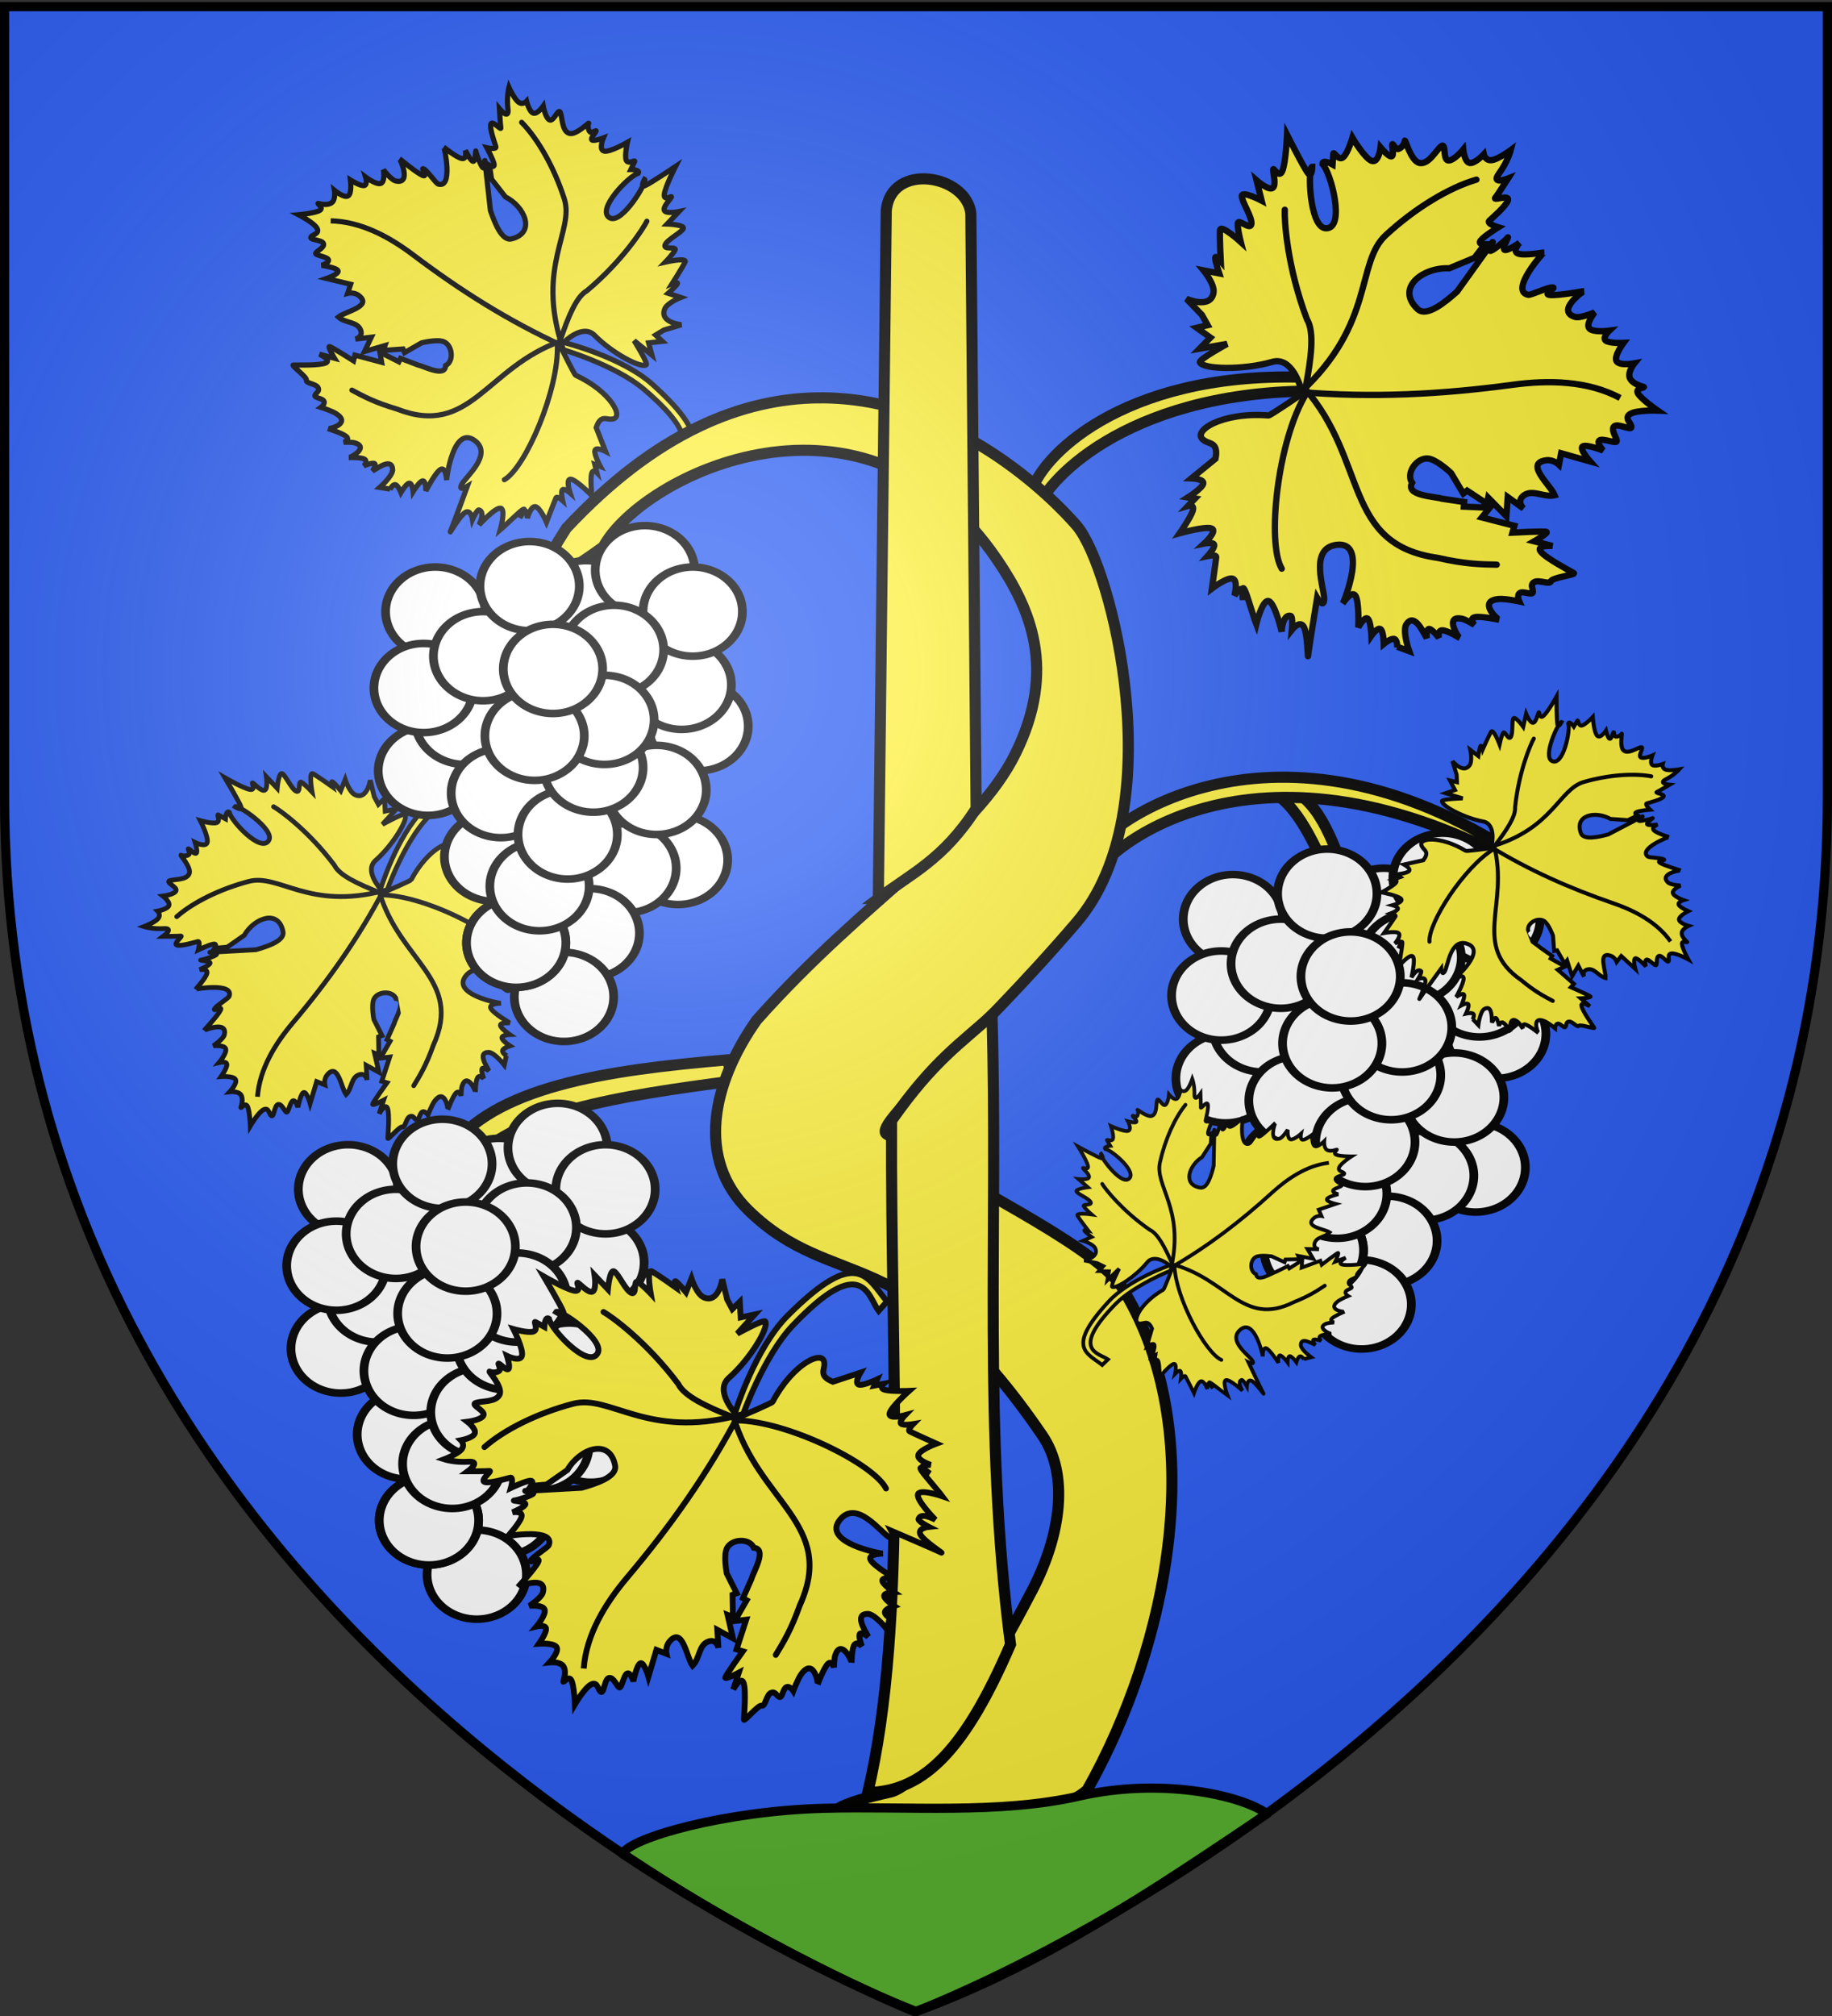 <svg xmlns="http://www.w3.org/2000/svg" xmlns:xlink="http://www.w3.org/1999/xlink" width="600" height="660" version="1.0"><rect width="100%" height="100%" fill="#333333" stroke="none"/><desc>Flag of Canton of Valais (Wallis)</desc><defs><radialGradient xlink:href="#b" id="c" cx="221.445" cy="226.331" r="300" fx="221.445" fy="226.331" gradientTransform="matrix(1.353 0 0 1.349 -77.63 -85.747)" gradientUnits="userSpaceOnUse"/><linearGradient id="b"><stop offset="0" style="stop-color:white;stop-opacity:.314"/><stop offset=".19" style="stop-color:white;stop-opacity:.251"/><stop offset=".6" style="stop-color:#6b6b6b;stop-opacity:.125"/><stop offset="1" style="stop-color:black;stop-opacity:.125"/></linearGradient></defs><g style="display:inline"><path d="M300 658.5s298.5-112.32 298.5-397.772V2.176H1.5v258.552C1.5 546.18 300 658.5 300 658.5" style="fill:#2b5df2;fill-opacity:1;fill-rule:evenodd;stroke:none;stroke-width:1px;stroke-linecap:butt;stroke-linejoin:miter;stroke-opacity:1"/><path d="M441.99 290.026c-4.87-12.525-9.217-27.688-19.886-31.758l-6.653.484c9.234 3.798 15.513 18.14 21.71 32.77z" style="fill:#fcef3c;fill-opacity:1;fill-rule:evenodd;stroke:#000;stroke-width:3.637;stroke-linecap:butt;stroke-linejoin:miter;marker:none;marker-start:none;marker-mid:none;marker-end:none;stroke-miterlimit:4;stroke-dasharray:none;stroke-dashoffset:0;stroke-opacity:.996;visibility:visible;display:inline;overflow:visible"/><path d="M489.574 275.483c-77.569-46.232-132.068-3.488-134.515 7.665l1.464 6.509c2.39-9.695 50.217-53.066 135.244-9.62z" style="fill:#fcef3c;fill-opacity:1;fill-rule:evenodd;stroke:#000;stroke-width:3.637;stroke-linecap:butt;stroke-linejoin:miter;marker:none;marker-start:none;marker-mid:none;marker-end:none;stroke-miterlimit:4;stroke-dasharray:none;stroke-dashoffset:0;stroke-opacity:.996;visibility:visible;display:inline;overflow:visible"/><path d="M216.496 152.11c3.809-3.225 16.902-5.49-5.582-24.655-9.35-7.97-26.909-13.106-26.909-13.106s4.13 8.316 4.502 8.487c11.584 5.336 16.185 14.147 11.891 14.36-1.754.283-3.643-1.61-5.143 2.783l3.07 7.813s-3.044-1.597-3.47-.363 1.767 5.3 1.767 5.3l-1.816-.687.666 2.656s-1.331-1.37-1.742.51.098 7.007.098 7.007-5.113-5.135-6.89-5.338c-1.78-.204-.223 4.525-.223 4.525s-1.893-1.652-2.508-1.036c-.614.617.05 3.504.05 3.504s-1.807-1.61-2.162-.861c-.356.748-3.125 7.928-3.125 7.928s-2.034-4.738-3.594-5.063-2.646 3.764-2.646 3.764-.126-2.44-.755-2.469c-.63-.028-1.762 2.356-1.762 2.356s3.969-5.646-1.032-.985-5.351 4.948-5.351 4.948 1.895-6.695.163-7.107c-1.733-.412-7.094 5.459-7.094 5.459s2.152-4.304-.034-4.888c-.668-.178-2.118 3.104-2.118 3.104s-.507-3.329-2.32-2.332-5.465 7.44-4.932 6.319c.534-1.122 5.544-14.822 5.544-14.822s-2.952 1.764-1.905-.5c1.118-2.416 10.525-9.93 4.321-14.504-6.943-5.12-9.254 12.296-9.169 12.982 0 0-.256-4.42-1.96-3.541-1.703.878-4.852 7.055-4.852 7.055s.036-3.345-1.007-3.292-3.164 3.502-3.164 3.502-.274-2.805-1.274-2.73c-1 .074-2.725 3.028-2.725 3.028s-.887-2.304-1.797-2.531-1.84 1.62-1.84 1.62l.088-.187-3.381-.55s4.03-3.489 4.227-5.708c-.138-4.046-4.459-.962-6.602.334 0 0 1.5-2.256.548-2.506-.953-.25-3.396.834-3.396.834s1.428-1.54.197-2.219c-1.23-.68-5.119-.5-5.119-.5.65.039 6.823-3.436 1.876-4.85-.928-.265-3.559-.175-3.559-.175s2.18-.754.889-1.87-6.052-2.596-6.052-2.596c.51.178 7.752-1.593 2.744-4.873-1.465-.96-5.015-2.072-5.015-2.072s1.466-1.056.978-2.056c-.49-1.001-3.377-1.011-2.933-1.946.445-.935 1.686-1.293.983-2.518-.704-1.226-4.068-1.36-3.796-2.383s-5.159-4.926-4.29-4.95c.869-.026 8.466.22 10.603-.67 2.138-.891-2.053-2.894-2.053-2.894l4.936 1.336s-2.389-3.99-1.609-3.828 7.854 4.665 7.854 4.665l.454-1.857 8.747 2.334-.572-3.304 6.22 3.144.533-1.122 5.622 2.147c2.168.46 9.062 4.206 9.142.215 2.8-1.368 2.292-6.59-.587-7.814-2.143-.91-7.262.368-7.262.368l-5.593 3.202-.508-1.184-6.432.459.538-1.583-6.709 1.942 2.222-4.674-5.218.609s2.523-.61 1.767-2.817c-1.031-3.015-5.056-2.324-7.335-4.404 2.283-1.86 11.452-3.487 6.59-7.104-1.567-1.166-3.554-.637-3.554-.637l.987-2.98-7.883-1.897s4.163-1.432 3.761-2.505c-.4-1.072-5.365-1.784-5.365-1.784s2.68-.906 2.191-1.907c-.488-1-4.502-1.348-4.146-2.096s2.95-1.813 2.552-3.116-4.59-1.161-4.147-2.096c.445-.935 3.03-1.077 2.03-2.917s-6.033-4.44-6.033-4.44 5.26-.472 6.877-1.394-1.19-2.456-.41-2.294 3.118.765 4.433-.31.824-3.99.824-3.99 3.185 2.654 4.497 1.81.75-5.186.75-5.186 3.257 2.052 4.498 1.809c1.24-.243.464-2.78.464-2.78s3.554 2.666 5.015 2.071.83-4.45.83-4.45 2.534 3.35 4.042 3.666c5.3 1.114 1.416-7.169 1.294-7.23 0 0 5.53 4.593 7.498 5.413s-.903-2.833.37-2.132 3.965 4.697 4.724 4.94c4.98 1.589 2.055-11.949 1.866-12.044 0 0 4.197 3.455 5.953 3.705s1.072-2.705 1.072-2.705 1.699 3.526 2.567 3.616c.867.091.74-4.263.903-3.253s1.451 4.386 2.202 5.287.651-4.077.8-1.683l1.742 15.722c1.316 3.79 3.653 10.133 6.947 9.309 8.074-2.02 4.302-10.575-2.036-13.751l-4.541-5.806-.647-4.501s1.705 1.035 1.481-.411-2.374-5.374-2.374-5.374 3.292.736 2.957-.36c-.336-1.098-2.066-5.799-1.659-7.332.408-1.534 3.45 2.208 3.288 1.198s-.454-6.259-.454-6.259 3.258 3.966 2.779.013c-.479-3.952.336-7.019.336-7.019s1.632 3.666 3.075 4.801 2.695-.26 2.695-.26.853 3.503 2.217 3.903c1.363.399 3.238-2.306 3.238-2.306s.717 4.015 2.123 4.552c1.405.536 2.823-4.139 3.5-2.405.676 1.733.48 5.866 2.793 6.745s6.818-3.974 6.462-3.227-.196 2.104.405 2.756c.6.652 2.355-.897 2-.15-.356.749-1.936 2.27-1.334 2.806.603.536 3.742-.66 3.742-.66s-1.67 3.967.301 4.326c1.972.36 7.587-2.89 7.587-2.89s-1 4.249-.41 5.823c.592 1.574 3.13-.273 2.775.474l-1.244 2.618s3.213.001 2.419 1.223c-2.977.756-14.037 12.069-9.281 14.615 4.009 2.146 12.479-12.071 11.344-12.645 0 0-1.506 2.718.064 2.12s10.056-6.28 10.056-6.28-3.328 6.55-3.658 9.05 2.69.2 2.335.948c-.356.748-2.923 3.219-2.306 4.4s4.774.326 4.774.326l-3.866 4.076s5.904.201 5.282 1.51-5.293 3.586-5.963 5.334 3.905.35 3.283 1.66c-.622 1.308-3.17 3.963-3.17 3.963s7.227-1.68 6.428.002c-.8 1.683-4.246 7.13-4.246 7.13s2.093-.797 1.738-.05c-.355.748-2.987 3.129-2.987 3.129l4.068 1.36s-4.444 1.738-5.252 3.838c-1.702 4.423 5.504 5.101 5.504 5.101l-5.751 1.731-2.71 1.645 2.236 2.058-4.522.497 1.086 4.027-5.83-4.755s4.638 7.43 3.962 7.913c-1.74 1.243-11.296-3.904-16.91-9.635-3.954-4.036-10.1 2.316-10.1 2.316s19.03 4.698 29.095 13.756c21.274 19.145 12.25 22.34 5.617 28.524z" style="fill:#fcef3c;fill-opacity:1;fill-rule:evenodd;stroke:#000;stroke-width:1.699;stroke-linecap:butt;stroke-linejoin:miter;stroke-miterlimit:4;stroke-dasharray:none;stroke-opacity:1;display:inline"/><path d="m108.968 72.324-.668-.024c9.94.214 19.245 5.278 26.986 11.124 15.594 11.778 31.277 21.645 48.746 29.673-8.367-26.08 4.158-37.51.759-48.062-3.248-10.083-8.537-19.467-13.947-24.981" style="fill:none;fill-opacity:1;fill-rule:evenodd;stroke:#000;stroke-width:1.699;stroke-linecap:round;stroke-linejoin:miter;stroke-miterlimit:4;stroke-dasharray:none;stroke-opacity:1"/><path d="M183.539 111.275c2.514-7.43 5.162-14.108 8.657-16.072 11.754-9.84 18.505-20.42 19.658-22.78M182.542 112.659c.633 14.776-10.428 40.45-17.359 44.39" style="fill:none;fill-opacity:1;fill-rule:evenodd;stroke:#000;stroke-width:1.699;stroke-linecap:round;stroke-linejoin:miter;stroke-miterlimit:4;stroke-dasharray:none;stroke-opacity:1"/><path d="M183.692 111.667c-24.58 8.665-29.593 31.666-53.712 22.24-7.24-2.143-10.962-4.163-14.726-6.185" style="fill:none;fill-opacity:1;fill-rule:evenodd;stroke:#000;stroke-width:1.699;stroke-linecap:round;stroke-linejoin:miter;stroke-miterlimit:4;stroke-dasharray:none;stroke-opacity:1"/><path d="M238.3 346.968c-39.783 3.42-77.016 8.694-91.784 30.306l6.06 5.195c14.29-18.442 50.572-23.689 87.456-28.574z" style="fill:#fcef3c;fill-opacity:1;fill-rule:evenodd;stroke:#000;stroke-width:3.637;stroke-linecap:butt;stroke-linejoin:miter;marker:none;marker-start:none;marker-mid:none;marker-end:none;stroke-miterlimit:4;stroke-dasharray:none;stroke-dashoffset:0;stroke-opacity:.996;visibility:visible;display:inline;overflow:visible"/><path d="M426.075 123.47c-59.289-1.493-85.887 26.819-88.334 37.972l1.464 6.509c2.39-9.695 28.57-39.116 89.063-39.927z" style="fill:#fcef3c;fill-opacity:1;fill-rule:evenodd;stroke:#000;stroke-width:3.637;stroke-linecap:butt;stroke-linejoin:miter;marker:none;marker-start:none;marker-mid:none;marker-end:none;stroke-miterlimit:4;stroke-dasharray:none;stroke-dashoffset:0;stroke-opacity:.996;visibility:visible;display:inline;overflow:visible"/><path d="M268.182 130.243c-24.766.192-53.12 11.007-82.696 42.688-13.622 20.946-6.52 19.665 12.123 6.041 12.613-23.382 85.593-59.522 129.024 4.36 10.814 15.907 19.487 35.763 6.041 63.173s-48.436 46.517-84.856 87.456c-14.692 20.782-19.87 45.578-2.6 62.372 27.931 27.161 51.675 8.522 96.138 73.574 8.661 12.672 6.364 32.382-3.48 51.09-14.172 26.927-34.792 63.714-46.77 65.812-59.925 13.4 47.063 16.062 64.973-.84 26.699-47.305 40.99-117.938 10.802-165.391-11.25-14.403-51.437-32.872-76.615-49.37-4.13-3.379 27.646-28.76 62.332-69.253 31.394-36.649 11.726-116.29 0-129.904-7.575-8.795-40.269-42.15-84.416-41.808z" style="fill:#fcef3c;fill-opacity:1;fill-rule:evenodd;stroke:#000;stroke-width:3.637;stroke-linecap:butt;stroke-linejoin:miter;marker:none;marker-start:none;marker-mid:none;marker-end:none;stroke-miterlimit:4;stroke-dasharray:none;stroke-dashoffset:0;stroke-opacity:.996;visibility:visible;display:inline;overflow:visible"/><path d="M284.193 586.82c13.416-55.932 7.442-140.053 7.793-219.937 13.975-19.937 22.975-25.44 32.904-34.636 2.017 69.56-2.968 136.523 6.061 206.083-14.506 33.604-27.91 48.254-46.758 48.49z" style="fill:#fcef3c;fill-opacity:1;fill-rule:evenodd;stroke:#000;stroke-width:3.637;stroke-linecap:butt;stroke-linejoin:miter;marker:none;marker-start:none;marker-mid:none;marker-end:none;stroke-miterlimit:4;stroke-dasharray:none;stroke-dashoffset:0;stroke-opacity:.996;visibility:visible;display:inline;overflow:visible"/><path d="m287.656 294.148 2.598-225.132c1.443-16.059 26.265-11.932 27.709.866l.123 13.94 1.608 180.886c-10.679 16.691-21.358 21.3-32.038 29.44z" style="fill:#fcef3c;fill-opacity:1;fill-rule:evenodd;stroke:#000;stroke-width:3.637;stroke-linecap:butt;stroke-linejoin:miter;marker:none;marker-start:none;marker-mid:none;marker-end:none;stroke-miterlimit:4;stroke-dasharray:none;stroke-dashoffset:0;stroke-opacity:.996;visibility:visible;display:inline;overflow:visible"/><path d="M425.3 129.704s-9.333 6.35-9.829 6.31c-15.458-1.251-25.587 5.344-21.163 8.129 1.69 1.347 4.82.466 3.791 6.016l-7.912 6.45s4.179.122 3.894 1.684c-.284 1.562-5.032 4.562-5.032 4.562l2.334.356-2.29 2.417s2.228-.656 1.543 1.58-4.282 7.367-4.282 7.367 8.48-2.394 10.486-1.55c2.006.846-2.462 4.93-2.462 4.93s2.991-.623 3.275.397-2.141 3.683-2.141 3.683 2.874-.628 2.805.377c-.07 1.004-1.415 10.265-1.415 10.265s4.98-3.81 6.826-3.223c1.847.586.56 5.566.56 5.566s1.589-2.511 2.273-2.166.463 3.547.463 3.547-.84-8.35 1.68-.429 2.722 8.434 2.722 8.434 1.982-8.225 4.064-7.628 4.264 10.013 4.264 10.013.284-5.844 2.95-5.159c.814.21.394 4.552.394 4.552s2.522-3.225 3.849-1.088 1.355 11.144 1.459 9.637 2.961-19.013 2.961-19.013 2.078 3.63 2.317.607c.256-3.228-5.234-16.8 4.068-17.95 10.41-1.285 2.477 18.55 1.977 19.226 0 0 2.907-4.531 4.189-2.585 1.28 1.946.936 10.37.936 10.37s1.956-3.566 3.03-2.888 1.265 5.598 1.265 5.598 1.963-2.81 2.978-2.135 1.082 4.834 1.082 4.834 2.314-1.912 3.414-1.612c1.1.301.985 2.815.985 2.815l.018-.251 3.91 1.433s-2.19-6.1-1.077-8.569c2.56-4.205 5.3 1.639 6.798 4.29 0 0-.245-3.286.913-2.983 1.159.303 3.102 2.909 3.102 2.909s-.595-2.483 1.114-2.47 5.723 2.522 5.723 2.522c-.71-.346-5.182-7.709.903-6.258 1.143.273 3.877 1.936 3.877 1.936s-1.86-2.098.173-2.511 7.961.857 7.961.857c-.646-.116-7.266-6.31-.003-6.801 2.125-.144 6.55.795 6.55.795s-.924-1.994.19-2.763c1.115-.77 4.181.942 4.268-.314s-1.016-2.375.46-3.254c1.476-.88 5.122.983 5.444-.262.321-1.245 8.403-2.146 7.497-2.69s-9.104-4.813-10.838-7.031 3.901-1.842 3.901-1.842l-6.027-1.527s4.91-2.805 3.987-3.098-11.105.262-11.105.262l.627-2.239-10.662-2.74 2.576-3.161-8.466-.376.104-1.507-7.238-1.077c-2.573-.805-12.112-.945-9.817-5.223-2.152-3.118 1.5-8.35 5.28-7.93 2.814.312 7.477 4.719 7.477 4.719l4.018 6.728 1.245-.953 6.543 4.322.374-2 5.951 6.06.433-6.28 5.166 3.757s-2.31-2.15-.193-4.039c2.89-2.58 6.744.552 10.4-.294-1.312-3.333-10.058-10.523-2.75-11.457 2.356-.302 4.147 1.443 4.147 1.443l.73-3.746 9.486 2.69s-3.558-4-2.494-4.898c1.065-.897 6.751 1.308 6.751 1.308s-2.3-2.559-1.186-3.328 5.575 1.256 5.644.251c.07-1.004-2.046-3.68-.847-4.824 1.2-1.143 5.557 1.507 5.644.251s-2.569-2.948-.411-4.3c2.157-1.353 9.04-1.11 9.04-1.11s-5.293-3.636-6.457-5.577 2.726-1.894 1.802-2.187-3.76-1.049-4.513-2.972c-.752-1.922 1.505-4.719 1.505-4.719s-4.958.913-5.845-.763 2.297-5.944 2.297-5.944-4.675.233-5.845-.764c-1.17-.996 1.166-3.222 1.166-3.222s-5.356.706-6.55-.795c-1.194-1.502 1.774-5.211 1.774-5.211s-4.683 2.039-6.47 1.475c-6.282-1.98 2.774-8.441 2.94-8.434 0 0-8.6 1.57-11.174 1.267s2.646-2.464.878-2.48-7.002 2.613-7.95 2.418c-6.227-1.285 4.945-13.887 5.201-13.876 0 0-6.507 1.16-8.518.378-2.01-.783.478-3.506.478-3.506s-3.903 2.724-4.877 2.302c-.973-.42 1.758-4.96.983-3.986s-4.153 3.783-5.485 4.29 1.74-4.709.155-2.26l-11.22 15.623c-3.655 3.233-9.913 8.561-12.912 5.724-7.352-6.955 1.746-13.772 10.356-13.36l8.274-3.445 3.369-4.385s-2.424.081-1.325-1.318c1.1-1.4 5.72-4.28 5.72-4.28s-3.928-1.183-2.918-2.145c1.01-.963 5.646-4.913 6.128-6.781s-4.973.283-4.198-.69c.775-.974 4.212-6.363 4.212-6.363s-5.817 2.26-2.953-1.643 3.829-7.638 3.829-7.638-3.916 2.911-6.122 3.254-2.7-1.883-2.7-1.883-2.993 3.205-4.676 2.815-2.058-4.374-2.058-4.374-3.153 3.828-4.963 3.558-.525-6.069-2.275-4.635c-1.75 1.433-4.006 5.93-6.983 5.483s-4.855-8.276-4.924-7.272c-.07 1.005-1.046 2.347-2.072 2.679-1.025.332-1.96-2.354-2.03-1.35s.699 3.558-.26 3.767c-.957.21-3.572-2.93-3.572-2.93s-.594 5.201-2.898 4.406-6.318-7.586-6.318-7.586-1.472 5.099-3.037 6.415-3.153-2.156-3.223-1.151l-.242 3.516s-3.406-1.915-3.292-.147c2.703 2.576 7.68 21.16 1.122 21.022-5.528-.115-6.028-20.232-4.484-20.163 0 0-.024 3.777-1.331 2.208-1.308-1.57-6.913-12.65-6.913-12.65s-.38 8.925-1.519 11.771c-1.14 2.846-2.97-1.391-3.04-.387s1.179 5.153-.18 6.038c-1.358.884-5.253-2.5-5.253-2.5l1.667 6.623s-6.377-3.307-6.498-1.549 3.472 6.956 3.14 9.208c-.333 2.253-4.348-1.956-4.469-.198-.12 1.758.996 6.09.996 6.09s-6.657-6.09-6.813-3.83.249 10.087.249 10.087-1.743-2.092-1.812-1.088c-.07 1.005 1.3 5.096 1.3 5.096l-5.122-.983s3.674 4.491 3.278 7.199c-.834 5.701-8.874 2.124-8.874 2.124l5.063 5.264 1.891 3.358-3.596.848 4.495 3.223-3.552 3.62 9.014-1.564s-9.345 5.109-8.916 6.024c1.102 2.355 14.298 2.597 23.664-.129 6.597-1.92 9.324 8.475 9.324 8.475z" style="fill:#fcef3c;fill-opacity:1;fill-rule:evenodd;stroke:#000;stroke-width:2.066;stroke-linecap:butt;stroke-linejoin:miter;stroke-miterlimit:4;stroke-dasharray:none;stroke-opacity:1;display:inline"/><path d="m529.88 129.901.722.374c-10.663-5.7-23.542-5.88-35.232-4.3-23.547 3.185-46.052 4.293-69.35 2.386 24.416-22.651 17.955-42.232 27.849-51.388 9.453-8.75 20.652-15.541 29.673-18.16" style="fill:none;fill-opacity:1;fill-rule:evenodd;stroke:#000;stroke-width:2.066;stroke-linecap:round;stroke-linejoin:miter;stroke-miterlimit:4;stroke-dasharray:none;stroke-opacity:1"/><path d="M427.628 126.724c1.765-9.373 2.94-18.03.408-22.194-6.592-17.436-7.438-32.674-7.253-35.862M427.86 128.785c-9.48 15.282-13.064 49.085-8.068 57.393M427.232 127.048c20.885 23.837 12.484 51.202 43.665 55.592 8.95 2.045 14.099 2.123 19.294 2.224" style="fill:none;fill-opacity:1;fill-rule:evenodd;stroke:#000;stroke-width:2.066;stroke-linecap:round;stroke-linejoin:miter;stroke-miterlimit:4;stroke-dasharray:none;stroke-opacity:1"/><g style="fill:#fff;fill-opacity:1;stroke:#000;stroke-width:2.297;stroke-miterlimit:4;stroke-dasharray:none;stroke-opacity:1;display:inline"><path d="M783.942 599.635a19.092 19.799 0 1 1 .031.01" style="fill:#fff;fill-opacity:1;fill-rule:evenodd;stroke:#000;stroke-width:3.354;stroke-linecap:round;stroke-linejoin:round;stroke-miterlimit:4;stroke-dasharray:none;stroke-dashoffset:0;stroke-opacity:1" transform="matrix(.852 0 0 .737 -182.736 -89.56)"/><path d="M783.942 599.635a19.092 19.799 0 1 1 .031.01" style="fill:#fff;fill-opacity:1;fill-rule:evenodd;stroke:#000;stroke-width:3.354;stroke-linecap:round;stroke-linejoin:round;stroke-miterlimit:4;stroke-dasharray:none;stroke-dashoffset:0;stroke-opacity:1" transform="matrix(.852 0 0 .737 -188.26 -103.112)"/><path d="M783.942 599.635a19.092 19.799 0 1 1 .031.01" style="fill:#fff;fill-opacity:1;fill-rule:evenodd;stroke:#000;stroke-width:3.354;stroke-linecap:round;stroke-linejoin:round;stroke-miterlimit:4;stroke-dasharray:none;stroke-dashoffset:0;stroke-opacity:1" transform="matrix(.852 0 0 .737 -219.58 -129.174)"/><path d="M783.942 599.635a19.092 19.799 0 1 1 .031.01" style="fill:#fff;fill-opacity:1;fill-rule:evenodd;stroke:#000;stroke-width:3.354;stroke-linecap:round;stroke-linejoin:round;stroke-miterlimit:4;stroke-dasharray:none;stroke-dashoffset:0;stroke-opacity:1" transform="matrix(.852 0 0 .737 -268.968 -127.09)"/><path d="M783.942 599.635a19.092 19.799 0 1 1 .031.01" style="fill:#fff;fill-opacity:1;fill-rule:evenodd;stroke:#000;stroke-width:3.354;stroke-linecap:round;stroke-linejoin:round;stroke-miterlimit:4;stroke-dasharray:none;stroke-dashoffset:0;stroke-opacity:1" transform="matrix(.852 0 0 .737 -200.306 -140.641)"/><path d="M783.942 599.635a19.092 19.799 0 1 1 .031.01" style="fill:#fff;fill-opacity:1;fill-rule:evenodd;stroke:#000;stroke-width:3.354;stroke-linecap:round;stroke-linejoin:round;stroke-miterlimit:4;stroke-dasharray:none;stroke-dashoffset:0;stroke-opacity:1" transform="matrix(.852 0 0 .737 -184.647 -127.09)"/><path d="M783.942 599.635a19.092 19.799 0 1 1 .031.01" style="fill:#fff;fill-opacity:1;fill-rule:evenodd;stroke:#000;stroke-width:3.354;stroke-linecap:round;stroke-linejoin:round;stroke-miterlimit:4;stroke-dasharray:none;stroke-dashoffset:0;stroke-opacity:1" transform="matrix(.852 0 0 .737 -271.377 -74.966)"/><path d="M783.942 599.635a19.092 19.799 0 1 1 .031.01" style="fill:#fff;fill-opacity:1;fill-rule:evenodd;stroke:#000;stroke-width:3.354;stroke-linecap:round;stroke-linejoin:round;stroke-miterlimit:4;stroke-dasharray:none;stroke-dashoffset:0;stroke-opacity:1" transform="matrix(.852 0 0 .737 -259.332 -91.645)"/><path d="M783.942 599.635a19.092 19.799 0 1 1 .031.01" style="fill:#fff;fill-opacity:1;fill-rule:evenodd;stroke:#000;stroke-width:3.354;stroke-linecap:round;stroke-linejoin:round;stroke-miterlimit:4;stroke-dasharray:none;stroke-dashoffset:0;stroke-opacity:1" transform="matrix(.852 0 0 .737 -272.789 -102.07)"/><path d="M783.942 599.635a19.092 19.799 0 1 1 .031.01" style="fill:#fff;fill-opacity:1;fill-rule:evenodd;stroke:#000;stroke-width:3.354;stroke-linecap:round;stroke-linejoin:round;stroke-miterlimit:4;stroke-dasharray:none;stroke-dashoffset:0;stroke-opacity:1" transform="matrix(.852 0 0 .737 -210.442 -114.58)"/><path d="M783.942 599.635a19.092 19.799 0 1 1 .031.01" style="fill:#fff;fill-opacity:1;fill-rule:evenodd;stroke:#000;stroke-width:3.354;stroke-linecap:round;stroke-linejoin:round;stroke-miterlimit:4;stroke-dasharray:none;stroke-dashoffset:0;stroke-opacity:1" transform="matrix(.852 0 0 .737 -253.308 -112.495)"/><path d="M783.942 599.635a19.092 19.799 0 1 1 .031.01" style="fill:#fff;fill-opacity:1;fill-rule:evenodd;stroke:#000;stroke-width:3.354;stroke-linecap:round;stroke-linejoin:round;stroke-miterlimit:4;stroke-dasharray:none;stroke-dashoffset:0;stroke-opacity:1" transform="matrix(.852 0 0 .737 -238.062 -135.429)"/><path d="M783.942 599.635a19.092 19.799 0 1 1 .031.01" style="fill:#fff;fill-opacity:1;fill-rule:evenodd;stroke:#000;stroke-width:3.354;stroke-linecap:round;stroke-linejoin:round;stroke-miterlimit:4;stroke-dasharray:none;stroke-dashoffset:0;stroke-opacity:1" transform="matrix(.852 0 0 .737 -189.465 -45.777)"/><path d="M783.942 599.635a19.092 19.799 0 1 1 .031.01" style="fill:#fff;fill-opacity:1;fill-rule:evenodd;stroke:#000;stroke-width:3.354;stroke-linecap:round;stroke-linejoin:round;stroke-miterlimit:4;stroke-dasharray:none;stroke-dashoffset:0;stroke-opacity:1" transform="matrix(.852 0 0 .737 -206.33 -43.081)"/><path d="M783.942 599.635a19.092 19.799 0 1 1 .031.01" style="fill:#fff;fill-opacity:1;fill-rule:evenodd;stroke:#000;stroke-width:3.354;stroke-linecap:round;stroke-linejoin:round;stroke-miterlimit:4;stroke-dasharray:none;stroke-dashoffset:0;stroke-opacity:1" transform="matrix(.852 0 0 .737 -196.486 -68.711)"/><path d="M783.942 599.635a19.092 19.799 0 1 1 .031.01" style="fill:#fff;fill-opacity:1;fill-rule:evenodd;stroke:#000;stroke-width:3.354;stroke-linecap:round;stroke-linejoin:round;stroke-miterlimit:4;stroke-dasharray:none;stroke-dashoffset:0;stroke-opacity:1" transform="matrix(.852 0 0 .737 -249.695 -46.82)"/><path d="M783.942 599.635a19.092 19.799 0 1 1 .031.01" style="fill:#fff;fill-opacity:1;fill-rule:evenodd;stroke:#000;stroke-width:3.354;stroke-linecap:round;stroke-linejoin:round;stroke-miterlimit:4;stroke-dasharray:none;stroke-dashoffset:0;stroke-opacity:1" transform="matrix(.852 0 0 .737 -247.492 -67.669)"/><path d="M783.942 599.635a19.092 19.799 0 1 1 .031.01" style="fill:#fff;fill-opacity:1;fill-rule:evenodd;stroke:#000;stroke-width:3.354;stroke-linecap:round;stroke-linejoin:round;stroke-miterlimit:4;stroke-dasharray:none;stroke-dashoffset:0;stroke-opacity:1" transform="matrix(.852 0 0 .737 -218.375 -21.8)"/><path d="M783.942 599.635a19.092 19.799 0 1 1 .031.01" style="fill:#fff;fill-opacity:1;fill-rule:evenodd;stroke:#000;stroke-width:3.354;stroke-linecap:round;stroke-linejoin:round;stroke-miterlimit:4;stroke-dasharray:none;stroke-dashoffset:0;stroke-opacity:1" transform="matrix(.852 0 0 .737 -226.807 -.951)"/><path d="M783.942 599.635a19.092 19.799 0 1 1 .031.01" style="fill:#fff;fill-opacity:1;fill-rule:evenodd;stroke:#000;stroke-width:3.354;stroke-linecap:round;stroke-linejoin:round;stroke-miterlimit:4;stroke-dasharray:none;stroke-dashoffset:0;stroke-opacity:1" transform="matrix(.852 0 0 .737 -242.467 -18.673)"/><path d="M783.942 599.635a19.092 19.799 0 1 1 .031.01" style="fill:#fff;fill-opacity:1;fill-rule:evenodd;stroke:#000;stroke-width:3.354;stroke-linecap:round;stroke-linejoin:round;stroke-miterlimit:4;stroke-dasharray:none;stroke-dashoffset:0;stroke-opacity:1" transform="matrix(.852 0 0 .737 -242.467 -18.673)"/><path d="M783.942 599.635a19.092 19.799 0 1 1 .031.01" style="fill:#fff;fill-opacity:1;fill-rule:evenodd;stroke:#000;stroke-width:3.354;stroke-linecap:round;stroke-linejoin:round;stroke-miterlimit:4;stroke-dasharray:none;stroke-dashoffset:0;stroke-opacity:1" transform="matrix(.852 0 0 .737 -234.826 -37.184)"/><path d="M783.942 599.635a19.092 19.799 0 1 1 .031.01" style="fill:#fff;fill-opacity:1;fill-rule:evenodd;stroke:#000;stroke-width:3.354;stroke-linecap:round;stroke-linejoin:round;stroke-miterlimit:4;stroke-dasharray:none;stroke-dashoffset:0;stroke-opacity:1" transform="matrix(.852 0 0 .737 -225.603 -54.117)"/><path d="M783.942 599.635a19.092 19.799 0 1 1 .031.01" style="fill:#fff;fill-opacity:1;fill-rule:evenodd;stroke:#000;stroke-width:3.354;stroke-linecap:round;stroke-linejoin:round;stroke-miterlimit:4;stroke-dasharray:none;stroke-dashoffset:0;stroke-opacity:1" transform="matrix(.852 0 0 .737 -217.17 -76.008)"/><path d="M783.942 599.635a19.092 19.799 0 1 1 .031.01" style="fill:#fff;fill-opacity:1;fill-rule:evenodd;stroke:#000;stroke-width:3.354;stroke-linecap:round;stroke-linejoin:round;stroke-miterlimit:4;stroke-dasharray:none;stroke-dashoffset:0;stroke-opacity:1" transform="matrix(.852 0 0 .737 -213.557 -91.645)"/><path d="M783.942 599.635a19.092 19.799 0 1 1 .031.01" style="fill:#fff;fill-opacity:1;fill-rule:evenodd;stroke:#000;stroke-width:3.354;stroke-linecap:round;stroke-linejoin:round;stroke-miterlimit:4;stroke-dasharray:none;stroke-dashoffset:0;stroke-opacity:1" transform="matrix(.852 0 0 .737 -236.444 -86.433)"/><path d="M783.942 599.635a19.092 19.799 0 1 1 .031.01" style="fill:#fff;fill-opacity:1;fill-rule:evenodd;stroke:#000;stroke-width:3.354;stroke-linecap:round;stroke-linejoin:round;stroke-miterlimit:4;stroke-dasharray:none;stroke-dashoffset:0;stroke-opacity:1" transform="matrix(.852 0 0 .737 -230.421 -108.325)"/></g><path d="M362.885 445.036c-2.943-2.062-12.48-2.826 2.383-18.046 6.181-6.33 18.435-11.165 18.435-11.165s-2.415 6.234-2.67 6.381c-7.957 4.587-10.677 11.207-7.584 11.078 1.276.088 2.507-1.394 3.87 1.658l-1.688 5.804s2.078-1.345 2.465-.488c.386.857-.92 3.916-.92 3.916l1.258-.611-.303 1.948s.865-1.07 1.283.252c.418 1.32.39 5.03.39 5.03s3.329-4.018 4.59-4.28c1.262-.263.457 3.23.457 3.23s1.249-1.31 1.73-.907c.481.402.195 2.515.195 2.515s1.19-1.272 1.494-.76c.304.514 2.761 5.48 2.761 5.48s1.147-3.53 2.245-3.866c1.097-.335 2.144 2.526 2.144 2.526s-.07-1.759.38-1.82 1.418 1.573 1.418 1.573-3.217-3.788.675-.774 4.162 3.196 4.162 3.196-1.799-4.676-.583-5.085c1.215-.41 5.445 3.448 5.445 3.448s-1.826-2.944-.296-3.507c.467-.171 1.722 2.087 1.722 2.087s.145-2.42 1.51-1.825c1.366.596 4.408 4.977 3.952 4.208s-4.949-10.265-4.949-10.265 2.233 1.071 1.334-.483c-.96-1.66-8.2-6.43-4.052-10.117 4.642-4.127 7.444 8.21 7.428 8.707 0 0-.107-3.186 1.172-2.668 1.28.518 3.943 4.74 3.943 4.74s-.245-2.396.506-2.427c.752-.03 2.5 2.304 2.5 2.304s.012-2.03.733-2.042c.722-.012 2.153 1.993 2.153 1.993s.485-1.71 1.122-1.934 1.427 1.041 1.427 1.041l-.076-.128 2.389-.616s-3.12-2.237-3.407-3.816c-.166-2.91 3.135-.982 4.756-.194 0 0-1.224-1.52-.557-1.761.667-.242 2.49.375 2.49.375s-1.125-1.01-.287-1.578c.837-.569 3.637-.695 3.637-.695-.462.07-5.118-2.016-1.663-3.354.648-.252 2.54-.36 2.54-.36s-1.612-.397-.76-1.283 4.17-2.258 4.17-2.258c-.354.16-5.664-.633-2.289-3.315.988-.785 3.46-1.815 3.46-1.815s-1.12-.66-.835-1.41c.284-.75 2.355-.947 1.975-1.588s-1.294-.817-.87-1.741 2.827-1.243 2.565-1.958 3.376-3.872 2.751-3.832-6.056.714-7.647.216 1.282-2.21 1.282-2.21l-3.452 1.283s1.451-3.019.903-2.851c-.549.167-5.326 3.861-5.326 3.861l-.447-1.302-6.12 2.249.194-2.407-4.254 2.663-.456-.77-3.89 1.909c-1.525.472-6.222 3.611-6.542.754-2.097-.796-2.076-4.575-.092-5.641 1.477-.794 5.231-.213 5.231-.213l4.221 1.929.287-.883 4.642-.094-.49-1.1 4.939.953-1.9-3.206 3.781.094s-1.849-.272-1.452-1.904c.542-2.23 3.473-1.999 4.97-3.64-1.759-1.184-8.44-1.748-5.192-4.661 1.048-.939 2.507-.69 2.507-.69l-.903-2.072 5.528-1.879s-3.079-.753-2.862-1.548c.217-.796 3.73-1.633 3.73-1.633s-1.981-.473-1.696-1.223c.284-.75 3.14-1.262 2.835-1.775-.304-.513-2.235-1.107-2.034-2.067.2-.96 3.215-1.134 2.835-1.775-.38-.642-2.243-.574-1.646-1.959.597-1.384 4.034-3.58 4.034-3.58s-3.803.007-5.023-.548.692-1.84.143-1.672-2.186.753-3.199.069c-1.013-.685-.853-2.807-.853-2.807s-2.11 2.112-3.106 1.593-.879-3.67-.879-3.67-2.2 1.686-3.105 1.593c-.906-.092-.516-1.963-.516-1.963s-2.373 2.146-3.46 1.815-.887-3.137-.887-3.137-1.598 2.569-2.658 2.895c-3.728 1.147-1.486-5.048-1.403-5.1 0 0-3.665 3.657-5.021 4.374-1.357.718.461-2.09-.406-1.504-.867.587-2.535 3.628-3.063 3.852-3.467 1.467-2.258-8.433-2.13-8.513 0 0-2.782 2.753-4.025 3.047s-.946-1.869-.946-1.869-.986 2.64-1.603 2.762c-.616.122-.81-3.009-.861-2.274s-.753 3.24-1.232 3.936c-.478.695-.735-2.88-.684-1.154l-.216 11.388c-.696 2.805-1.955 7.507-4.37 7.132-5.923-.919-3.78-7.3.556-9.995l2.875-4.461.168-3.27s-1.154.854-1.089-.198c.065-1.051 1.35-4.01 1.35-4.01s-2.313.745-2.144-.064c.168-.809 1.1-4.293.707-5.366-.392-1.073-2.329 1.81-2.278 1.075.05-.735-.086-4.518-.086-4.518s-2.076 3.058-1.992.192-.702-5.01-.702-5.01-.93 2.735-1.89 3.644-1.95-.01-1.95-.01-.38 2.568-1.332 2.944-2.474-1.44-2.474-1.44-.25 2.926-1.223 3.403-2.297-2.782-2.668-1.495c-.37 1.288.041 4.238-1.56 5.021-1.602.783-5.15-2.402-4.846-1.89.304.514.28 1.496-.109 2.003-.388.507-1.747-.488-1.443.025s1.536 1.5 1.14 1.923c-.397.425-2.727-.227-2.727-.227s1.459 2.735.068 3.122c-1.39.387-5.63-1.574-5.63-1.574s.997 2.98.676 4.149c-.32 1.167-2.262.01-1.958.522l1.064 1.796s-2.304.211-1.654 1.035c2.184.347 10.858 7.733 7.615 9.87-2.734 1.803-9.741-7.836-8.965-8.321 0 0 1.258 1.85.093 1.524s-7.623-3.843-7.623-3.843 2.816 4.479 3.217 6.25-1.916.32-1.612.833 2.307 2.116 1.942 3.004c-.364.887-3.401.547-3.401.547l3.04 2.668s-4.221.533-3.69 1.43c.533.898 4.032 2.224 4.627 3.434.596 1.21-2.777.507-2.245 1.405s2.533 2.634 2.533 2.634-5.292-.73-4.608.424 3.512 4.834 3.512 4.834-1.553-.435-1.249.078 2.347 2.048 2.347 2.048l-2.827 1.242s3.301.954 4.018 2.407c1.51 3.06-3.611 4.02-3.611 4.02l4.237.863 2.051 1.002-1.468 1.622 3.275.06-.514 2.959 3.869-3.793s-2.839 5.632-2.322 5.934c1.33.778 7.843-3.541 11.493-8.019 2.57-3.154 7.394.997 7.394.997s-13.337 4.62-19.96 11.775c-13.997 15.126-7.316 16.825-2.153 20.824z" style="fill:#fcef3c;fill-opacity:1;fill-rule:evenodd;stroke:#000;stroke-width:1.224;stroke-linecap:butt;stroke-linejoin:miter;stroke-miterlimit:4;stroke-dasharray:none;stroke-opacity:1;display:inline"/><path d="m434.75 380.76.478-.061c-7.114.807-13.453 5.049-18.62 9.75-10.409 9.469-21.007 17.575-33.006 24.48 4.287-19.252-5.446-26.625-3.701-34.415 1.666-7.444 4.842-14.52 8.36-18.83" style="fill:none;fill-opacity:1;fill-rule:evenodd;stroke:#000;stroke-width:1.224;stroke-linecap:round;stroke-linejoin:miter;stroke-miterlimit:4;stroke-dasharray:none;stroke-opacity:1"/><path d="M383.836 413.59c-2.29-5.163-4.629-9.778-7.264-10.957-9.075-6.283-14.61-13.427-15.593-15.044M384.642 414.516c.517 10.638 10.134 28.321 15.363 30.692M383.752 413.88c18.195 4.6 23.3 20.764 39.977 12.42 5.05-2.012 7.586-3.705 10.153-5.402" style="fill:none;fill-opacity:1;fill-rule:evenodd;stroke:#000;stroke-width:1.224;stroke-linecap:round;stroke-linejoin:miter;stroke-miterlimit:4;stroke-dasharray:none;stroke-opacity:1"/><g style="fill:#fff;fill-opacity:1;stroke:#000;stroke-width:2.297;stroke-miterlimit:4;stroke-dasharray:none;stroke-opacity:1;display:inline"><path d="M783.942 599.635a19.092 19.799 0 1 1 .031.01" style="fill:#fff;fill-opacity:1;fill-rule:evenodd;stroke:#000;stroke-width:3.354;stroke-linecap:round;stroke-linejoin:round;stroke-miterlimit:4;stroke-dasharray:none;stroke-dashoffset:0;stroke-opacity:1" transform="matrix(.852 0 0 .737 -472.548 -1.12)"/><path d="M783.942 599.635a19.092 19.799 0 1 1 .031.01" style="fill:#fff;fill-opacity:1;fill-rule:evenodd;stroke:#000;stroke-width:3.354;stroke-linecap:round;stroke-linejoin:round;stroke-miterlimit:4;stroke-dasharray:none;stroke-dashoffset:0;stroke-opacity:1" transform="matrix(.852 0 0 .737 -478.072 -14.672)"/><path d="M783.942 599.635a19.092 19.799 0 1 1 .031.01" style="fill:#fff;fill-opacity:1;fill-rule:evenodd;stroke:#000;stroke-width:3.354;stroke-linecap:round;stroke-linejoin:round;stroke-miterlimit:4;stroke-dasharray:none;stroke-dashoffset:0;stroke-opacity:1" transform="matrix(.852 0 0 .737 -509.391 -40.734)"/><path d="M783.942 599.635a19.092 19.799 0 1 1 .031.01" style="fill:#fff;fill-opacity:1;fill-rule:evenodd;stroke:#000;stroke-width:3.354;stroke-linecap:round;stroke-linejoin:round;stroke-miterlimit:4;stroke-dasharray:none;stroke-dashoffset:0;stroke-opacity:1" transform="matrix(.852 0 0 .737 -558.78 -38.649)"/><path d="M783.942 599.635a19.092 19.799 0 1 1 .031.01" style="fill:#fff;fill-opacity:1;fill-rule:evenodd;stroke:#000;stroke-width:3.354;stroke-linecap:round;stroke-linejoin:round;stroke-miterlimit:4;stroke-dasharray:none;stroke-dashoffset:0;stroke-opacity:1" transform="matrix(.852 0 0 .737 -490.118 -52.2)"/><path d="M783.942 599.635a19.092 19.799 0 1 1 .031.01" style="fill:#fff;fill-opacity:1;fill-rule:evenodd;stroke:#000;stroke-width:3.354;stroke-linecap:round;stroke-linejoin:round;stroke-miterlimit:4;stroke-dasharray:none;stroke-dashoffset:0;stroke-opacity:1" transform="matrix(.852 0 0 .737 -474.458 -38.649)"/><path d="M783.942 599.635a19.092 19.799 0 1 1 .031.01" style="fill:#fff;fill-opacity:1;fill-rule:evenodd;stroke:#000;stroke-width:3.354;stroke-linecap:round;stroke-linejoin:round;stroke-miterlimit:4;stroke-dasharray:none;stroke-dashoffset:0;stroke-opacity:1" transform="matrix(.852 0 0 .737 -561.19 13.474)"/><path d="M783.942 599.635a19.092 19.799 0 1 1 .031.01" style="fill:#fff;fill-opacity:1;fill-rule:evenodd;stroke:#000;stroke-width:3.354;stroke-linecap:round;stroke-linejoin:round;stroke-miterlimit:4;stroke-dasharray:none;stroke-dashoffset:0;stroke-opacity:1" transform="matrix(.852 0 0 .737 -549.143 -3.205)"/><path d="M783.942 599.635a19.092 19.799 0 1 1 .031.01" style="fill:#fff;fill-opacity:1;fill-rule:evenodd;stroke:#000;stroke-width:3.354;stroke-linecap:round;stroke-linejoin:round;stroke-miterlimit:4;stroke-dasharray:none;stroke-dashoffset:0;stroke-opacity:1" transform="matrix(.852 0 0 .737 -562.6 -13.63)"/><path d="M783.942 599.635a19.092 19.799 0 1 1 .031.01" style="fill:#fff;fill-opacity:1;fill-rule:evenodd;stroke:#000;stroke-width:3.354;stroke-linecap:round;stroke-linejoin:round;stroke-miterlimit:4;stroke-dasharray:none;stroke-dashoffset:0;stroke-opacity:1" transform="matrix(.852 0 0 .737 -500.254 -26.14)"/><path d="M783.942 599.635a19.092 19.799 0 1 1 .031.01" style="fill:#fff;fill-opacity:1;fill-rule:evenodd;stroke:#000;stroke-width:3.354;stroke-linecap:round;stroke-linejoin:round;stroke-miterlimit:4;stroke-dasharray:none;stroke-dashoffset:0;stroke-opacity:1" transform="matrix(.852 0 0 .737 -543.12 -24.054)"/><path d="M783.942 599.635a19.092 19.799 0 1 1 .031.01" style="fill:#fff;fill-opacity:1;fill-rule:evenodd;stroke:#000;stroke-width:3.354;stroke-linecap:round;stroke-linejoin:round;stroke-miterlimit:4;stroke-dasharray:none;stroke-dashoffset:0;stroke-opacity:1" transform="matrix(.852 0 0 .737 -527.874 -46.988)"/><path d="M783.942 599.635a19.092 19.799 0 1 1 .031.01" style="fill:#fff;fill-opacity:1;fill-rule:evenodd;stroke:#000;stroke-width:3.354;stroke-linecap:round;stroke-linejoin:round;stroke-miterlimit:4;stroke-dasharray:none;stroke-dashoffset:0;stroke-opacity:1" transform="matrix(.852 0 0 .737 -479.277 42.663)"/><path d="M783.942 599.635a19.092 19.799 0 1 1 .031.01" style="fill:#fff;fill-opacity:1;fill-rule:evenodd;stroke:#000;stroke-width:3.354;stroke-linecap:round;stroke-linejoin:round;stroke-miterlimit:4;stroke-dasharray:none;stroke-dashoffset:0;stroke-opacity:1" transform="matrix(.852 0 0 .737 -496.141 45.359)"/><path d="M783.942 599.635a19.092 19.799 0 1 1 .031.01" style="fill:#fff;fill-opacity:1;fill-rule:evenodd;stroke:#000;stroke-width:3.354;stroke-linecap:round;stroke-linejoin:round;stroke-miterlimit:4;stroke-dasharray:none;stroke-dashoffset:0;stroke-opacity:1" transform="matrix(.852 0 0 .737 -486.298 19.73)"/><path d="M783.942 599.635a19.092 19.799 0 1 1 .031.01" style="fill:#fff;fill-opacity:1;fill-rule:evenodd;stroke:#000;stroke-width:3.354;stroke-linecap:round;stroke-linejoin:round;stroke-miterlimit:4;stroke-dasharray:none;stroke-dashoffset:0;stroke-opacity:1" transform="matrix(.852 0 0 .737 -539.506 41.621)"/><path d="M783.942 599.635a19.092 19.799 0 1 1 .031.01" style="fill:#fff;fill-opacity:1;fill-rule:evenodd;stroke:#000;stroke-width:3.354;stroke-linecap:round;stroke-linejoin:round;stroke-miterlimit:4;stroke-dasharray:none;stroke-dashoffset:0;stroke-opacity:1" transform="matrix(.852 0 0 .737 -537.304 20.772)"/><path d="M783.942 599.635a19.092 19.799 0 1 1 .031.01" style="fill:#fff;fill-opacity:1;fill-rule:evenodd;stroke:#000;stroke-width:3.354;stroke-linecap:round;stroke-linejoin:round;stroke-miterlimit:4;stroke-dasharray:none;stroke-dashoffset:0;stroke-opacity:1" transform="matrix(.852 0 0 .737 -508.187 66.64)"/><path d="M783.942 599.635a19.092 19.799 0 1 1 .031.01" style="fill:#fff;fill-opacity:1;fill-rule:evenodd;stroke:#000;stroke-width:3.354;stroke-linecap:round;stroke-linejoin:round;stroke-miterlimit:4;stroke-dasharray:none;stroke-dashoffset:0;stroke-opacity:1" transform="matrix(.852 0 0 .737 -516.62 87.49)"/><path d="M783.942 599.635a19.092 19.799 0 1 1 .031.01" style="fill:#fff;fill-opacity:1;fill-rule:evenodd;stroke:#000;stroke-width:3.354;stroke-linecap:round;stroke-linejoin:round;stroke-miterlimit:4;stroke-dasharray:none;stroke-dashoffset:0;stroke-opacity:1" transform="matrix(.852 0 0 .737 -532.279 69.767)"/><path d="M783.942 599.635a19.092 19.799 0 1 1 .031.01" style="fill:#fff;fill-opacity:1;fill-rule:evenodd;stroke:#000;stroke-width:3.354;stroke-linecap:round;stroke-linejoin:round;stroke-miterlimit:4;stroke-dasharray:none;stroke-dashoffset:0;stroke-opacity:1" transform="matrix(.852 0 0 .737 -532.279 69.767)"/><path d="M783.942 599.635a19.092 19.799 0 1 1 .031.01" style="fill:#fff;fill-opacity:1;fill-rule:evenodd;stroke:#000;stroke-width:3.354;stroke-linecap:round;stroke-linejoin:round;stroke-miterlimit:4;stroke-dasharray:none;stroke-dashoffset:0;stroke-opacity:1" transform="matrix(.852 0 0 .737 -524.638 51.256)"/><path d="M783.942 599.635a19.092 19.799 0 1 1 .031.01" style="fill:#fff;fill-opacity:1;fill-rule:evenodd;stroke:#000;stroke-width:3.354;stroke-linecap:round;stroke-linejoin:round;stroke-miterlimit:4;stroke-dasharray:none;stroke-dashoffset:0;stroke-opacity:1" transform="matrix(.852 0 0 .737 -515.415 34.324)"/><path d="M783.942 599.635a19.092 19.799 0 1 1 .031.01" style="fill:#fff;fill-opacity:1;fill-rule:evenodd;stroke:#000;stroke-width:3.354;stroke-linecap:round;stroke-linejoin:round;stroke-miterlimit:4;stroke-dasharray:none;stroke-dashoffset:0;stroke-opacity:1" transform="matrix(.852 0 0 .737 -506.982 12.432)"/><path d="M783.942 599.635a19.092 19.799 0 1 1 .031.01" style="fill:#fff;fill-opacity:1;fill-rule:evenodd;stroke:#000;stroke-width:3.354;stroke-linecap:round;stroke-linejoin:round;stroke-miterlimit:4;stroke-dasharray:none;stroke-dashoffset:0;stroke-opacity:1" transform="matrix(.852 0 0 .737 -503.369 -3.205)"/><path d="M783.942 599.635a19.092 19.799 0 1 1 .031.01" style="fill:#fff;fill-opacity:1;fill-rule:evenodd;stroke:#000;stroke-width:3.354;stroke-linecap:round;stroke-linejoin:round;stroke-miterlimit:4;stroke-dasharray:none;stroke-dashoffset:0;stroke-opacity:1" transform="matrix(.852 0 0 .737 -526.256 2.007)"/><path d="M783.942 599.635a19.092 19.799 0 1 1 .031.01" style="fill:#fff;fill-opacity:1;fill-rule:evenodd;stroke:#000;stroke-width:3.354;stroke-linecap:round;stroke-linejoin:round;stroke-miterlimit:4;stroke-dasharray:none;stroke-dashoffset:0;stroke-opacity:1" transform="matrix(.852 0 0 .737 -520.233 -19.884)"/></g><path d="M287.756 429.167c-3.4-4.49-5.15-19.387-28.132 4.78-9.556 10.051-16.42 29.529-16.42 29.529s9.626-4.145 9.842-4.554c6.723-12.73 16.937-17.377 16.913-12.524.213 1.995-2.037 4.008 2.823 5.968l8.994-2.982s-1.986 3.334-.621 3.89c1.365.555 6.081-1.668 6.081-1.668l-.884 2.006 3.034-.589s-1.625 1.417.469 1.996c2.093.578 7.903.318 7.903.318s-6.101 5.448-6.44 7.44c-.337 1.992 5.088.528 5.088.528s-1.978 2.032-1.32 2.763 3.951.159 3.951.159-1.924 1.938-1.103 2.384c.822.447 8.745 4.008 8.745 4.008s-5.465 2.002-5.927 3.74c-.461 1.74 4.081 3.214 4.081 3.214s-2.759-.008-2.829.7 2.547 2.13 2.547 2.13-6.12-4.819-1.173 1.103 5.249 6.335 5.249 6.335-7.43-2.547-8-.62c-.571 1.929 5.717 8.331 5.717 8.331s-4.719-2.69-5.51-.26c-.243.741 3.368 2.577 3.368 2.577s-3.783.367-2.771 2.472 8.053 6.615 6.82 5.946c-1.231-.67-16.366-7.157-16.366-7.157s1.807 3.436-.68 2.117c-2.655-1.408-10.55-12.473-16.085-5.76-6.195 7.512 13.293 11.185 14.072 11.13 0 0-4.998.02-4.112 1.993s7.655 5.902 7.655 5.902-3.768-.246-3.772.933 3.753 3.781 3.753 3.781-3.179.137-3.156 1.268 3.247 3.257 3.247 3.257-2.651.86-2.964 1.87c-.312 1.012 1.714 2.175 1.714 2.175l-.206-.111-.826 3.778s-3.686-4.757-6.175-5.115c-4.569-.092-1.357 4.967-.029 7.462 0 0-2.45-1.83-2.79-.772s.732 3.88.732 3.88-1.648-1.704-2.49-.359c-.841 1.345-.877 5.74-.877 5.74.084-.73-3.455-7.901-5.351-2.412-.356 1.03-.416 4-.416 4s-.716-2.502-2.054-1.115-3.296 6.662-3.296 6.662c.231-.564-1.32-8.836-5.325-3.392-1.172 1.593-2.642 5.526-2.642 5.526s-1.1-1.717-2.259-1.228c-1.157.49-1.346 3.744-2.373 3.186-1.026-.558-1.354-1.98-2.778-1.261-1.424.717-1.782 4.501-2.918 4.132-1.136-.368-5.869 5.513-5.843 4.532s.768-9.529-.106-11.993c-.873-2.463-3.386 2.138-3.386 2.138l1.808-5.483s-4.645 2.449-4.414 1.58c.23-.87 5.74-8.567 5.74-8.567l-2.066-.626 3.168-9.716-3.76.443 3.925-6.818-1.232-.67 2.764-6.206c.652-2.416 5.297-9.957.803-10.292-1.37-3.24-7.288-2.987-8.844.184-1.157 2.36-.03 8.207-.03 8.207l3.267 6.5-1.367.5.124 7.279-1.752-.703 1.779 7.68-5.133-2.79.367 5.919s-.533-2.881-3.067-2.165c-3.461.978-2.93 5.557-5.413 7.998-1.957-2.687-3.23-13.121-7.604-7.863-1.41 1.695-.936 3.967-.936 3.967l-3.298-1.295-2.622 8.77s-1.36-4.78-2.592-4.394c-1.234.386-2.34 5.939-2.34 5.939s-.858-3.077-2.016-2.588c-1.158.49-1.795 4.992-2.616 4.546-.822-.447-1.863-3.437-3.356-3.068-1.493.37-1.59 5.104-2.617 4.546s-1.028-3.481-3.163-2.466-5.375 6.527-5.375 6.527-.21-5.957-1.15-7.836-2.841 1.19-2.61.321c.23-.869 1.052-3.468-.079-5.015-1.13-1.548-4.446-1.174-4.446-1.174s3.186-3.428 2.315-4.958-5.8-1.164-5.8-1.164 2.513-3.545 2.315-4.958-3.105-.693-3.105-.693 3.223-3.843 2.642-5.526c-.58-1.684-4.966-1.208-4.966-1.208s3.932-2.652 4.381-4.332c1.58-5.906-7.994-2.035-8.07-1.901 0 0 5.515-5.953 6.56-8.12 1.046-2.168-3.249.844-2.38-.548.87-1.393 5.537-4.182 5.857-5.023 2.097-5.516-13.341-3.047-13.46-2.841 0 0 4.151-4.52 4.54-6.483s-2.983-1.374-2.983-1.374 4.078-1.699 4.234-2.671c.155-.973-4.76-1.096-3.612-1.218s5.032-1.367 6.094-2.157c1.061-.791-4.555-.985-1.848-1.005l17.828-1c4.354-1.253 11.646-3.498 10.919-7.262-1.783-9.224-11.657-5.496-15.625 1.453l-6.823 4.763-5.113.453s1.272-1.858-.372-1.694c-1.644.163-6.203 2.347-6.203 2.347s1.032-3.667-.225-3.355c-1.258.31-6.662 1.973-8.366 1.42s2.7-3.754 1.552-3.632-7.083.128-7.083.128 4.67-3.43.186-3.132-7.891-.809-7.891-.809 4.232-1.615 5.6-3.172c1.368-1.556-.13-3.054-.13-3.054s4.002-.746 4.536-2.259-2.4-3.791-2.4-3.791 4.57-.562 5.26-2.114c.691-1.551-4.491-3.436-2.496-4.092s6.641-.182 7.775-2.736c1.133-2.554-4.063-7.928-3.242-7.481.822.446 2.36.35 3.131-.288s-.867-2.709-.045-2.262c.82.446 2.438 2.32 3.08 1.674.64-.646-.515-4.258-.515-4.258s4.37 2.126 4.895-.075c.526-2.2-2.792-8.729-2.792-8.729s4.727 1.389 6.537.819-.116-3.545.705-3.098l2.875 1.563s.198-3.623 1.526-2.652c.67 3.401 12.744 16.561 15.905 11.357 2.665-4.387-12.841-14.806-13.557-13.562 0 0 2.97 1.864 2.393.058s-6.463-11.72-6.463-11.72 7.18 4.152 9.977 4.678.39-3.02 1.212-2.574c.821.447 3.449 3.492 4.818 2.869 1.37-.624.66-5.361.66-5.361l4.357 4.606s.589-6.642 2.026-5.86c1.437.78 3.717 6.185 5.647 7.048 1.93.862.634-4.38 2.071-3.599 1.438.782 4.274 3.815 4.274 3.815s-1.452-8.248.396-7.244c1.848 1.005 7.777 5.222 7.777 5.222s-.77-2.408.05-1.961c.822.446 3.344 3.558 3.344 3.558l1.782-4.502s1.687 5.116 4.005 6.156c4.88 2.188 6.087-5.892 6.087-5.892l1.599 6.589 1.687 3.155 2.457-2.394.283 5.127 4.606-.977-5.717 6.28s8.658-4.773 9.162-3.981c1.295 2.037-5.093 12.493-11.896 18.47-4.792 4.21 1.991 11.526 1.991 11.526s6.462-21.162 17.288-31.952c22.884-22.807 25.932-12.44 32.496-4.583z" style="fill:#fcef3c;fill-opacity:1;fill-rule:evenodd;stroke:#000;stroke-width:1.918;stroke-linecap:butt;stroke-linejoin:miter;stroke-miterlimit:4;stroke-dasharray:none;stroke-opacity:1;display:inline"/><path d="m191.235 545.481-.067.752c.85-11.192 7.128-21.37 14.193-29.737 14.23-16.855 26.314-33.928 36.433-53.127-29.91 7.834-42.026-6.985-54.128-3.8-11.564 3.043-22.466 8.43-29.013 14.19" style="fill:none;fill-opacity:1;fill-rule:evenodd;stroke:#000;stroke-width:1.918;stroke-linecap:round;stroke-linejoin:miter;stroke-miterlimit:4;stroke-dasharray:none;stroke-opacity:1"/><path d="M239.71 463.813c-8.22-3.288-15.586-6.683-17.586-10.742-10.37-13.853-21.883-22.11-24.473-23.554M241.208 465.022c16.695.192 44.956 14.233 48.973 22.286M240.161 463.665c8.26 28.238 33.88 35.297 21.777 61.906-2.859 8.029-5.364 12.1-7.874 16.22" style="fill:none;fill-opacity:1;fill-rule:evenodd;stroke:#000;stroke-width:1.918;stroke-linecap:round;stroke-linejoin:miter;stroke-miterlimit:4;stroke-dasharray:none;stroke-opacity:1"/><path d="M162.906 263.82c-2.766-3.652-4.19-15.77-22.884 3.89-7.774 8.175-13.358 24.02-13.358 24.02s7.83-3.372 8.006-3.704c5.47-10.356 13.778-14.136 13.759-10.188.173 1.623-1.657 3.26 2.296 4.854l7.317-2.425s-1.616 2.712-.506 3.163c1.11.452 4.947-1.356 4.947-1.356l-.72 1.632 2.469-.479s-1.322 1.153.381 1.623 6.43.26 6.43.26-4.964 4.431-5.239 6.052 4.139.429 4.139.429-1.61 1.653-1.075 2.248c.535.594 3.215.129 3.215.129s-1.565 1.576-.897 1.94 7.113 3.26 7.113 3.26-4.446 1.629-4.821 3.043 3.32 2.613 3.32 2.613-2.244-.006-2.302.57 2.072 1.733 2.072 1.733-4.979-3.92-.954.897c4.024 4.818 4.27 5.153 4.27 5.153s-6.044-2.072-6.508-.503 4.651 6.776 4.651 6.776-3.839-2.188-4.483-.212c-.197.604 2.74 2.096 2.74 2.096s-3.077.3-2.254 2.012c.824 1.711 6.55 5.381 5.549 4.836-1.002-.544-13.314-5.822-13.314-5.822s1.47 2.795-.553 1.723c-2.16-1.146-8.582-10.147-13.085-4.686-5.04 6.111 10.814 9.099 11.447 9.054 0 0-4.065.015-3.345 1.62s6.227 4.802 6.227 4.802-3.065-.2-3.069.76c-.003.958 3.054 3.075 3.054 3.075s-2.586.111-2.567 1.032c.018.92 2.64 2.65 2.64 2.65s-2.156.698-2.41 1.52 1.394 1.77 1.394 1.77l-.167-.091-.673 3.073s-2.998-3.87-5.023-4.16c-3.716-.076-1.104 4.04-.023 6.07 0 0-1.994-1.49-2.27-.628-.277.86.595 3.155.595 3.155s-1.34-1.386-2.024-.291c-.685 1.094-.715 4.669-.715 4.669.069-.594-2.81-6.427-4.352-1.962-.29.838-.339 3.254-.339 3.254s-.582-2.035-1.67-.907c-1.088 1.127-2.681 5.42-2.681 5.42.188-.46-1.075-7.188-4.332-2.76-.954 1.295-2.15 4.495-2.15 4.495s-.895-1.397-1.837-.999c-.942.399-1.095 3.046-1.93 2.592s-1.102-1.61-2.26-1.026c-1.159.584-1.45 3.662-2.374 3.362s-4.774 4.484-4.753 3.686.624-7.751-.086-9.756-2.755 1.739-2.755 1.739l1.47-4.46s-3.777 1.992-3.59 1.285 4.67-6.969 4.67-6.969l-1.68-.509 2.576-7.904-3.058.36 3.192-5.546-1.002-.545 2.249-5.048c.53-1.965 4.308-8.1.652-8.372-1.114-2.635-5.928-2.43-7.193.15-.942 1.919-.025 6.676-.025 6.676l2.658 5.288-1.112.407.1 5.92-1.424-.572 1.446 6.248-4.175-2.27.298 4.815s-.433-2.344-2.495-1.761c-2.815.796-2.382 4.52-4.403 6.506-1.592-2.186-2.627-10.674-6.185-6.396-1.147 1.378-.762 3.227-.762 3.227l-2.682-1.054-2.133 7.134s-1.106-3.888-2.11-3.574-1.903 4.831-1.903 4.831-.697-2.503-1.64-2.105c-.941.399-1.46 4.061-2.128 3.698s-1.515-2.796-2.73-2.495c-1.214.3-1.293 4.151-2.128 3.697s-.837-2.832-2.573-2.006c-1.737.826-4.373 5.31-4.373 5.31s-.17-4.846-.935-6.374c-.765-1.529-2.312.968-2.124.26.188-.706.857-2.82-.063-4.08-.92-1.258-3.617-.954-3.617-.954s2.592-2.788 1.883-4.033-4.718-.947-4.718-.947 2.044-2.884 1.883-4.033c-.16-1.15-2.526-.564-2.526-.564s2.622-3.126 2.15-4.495c-.473-1.37-4.04-.983-4.04-.983s3.198-2.157 3.564-3.524c1.285-4.804-6.503-1.655-6.566-1.546 0 0 4.487-4.843 5.338-6.606.85-1.763-2.643.687-1.937-.446.707-1.132 4.504-3.401 4.764-4.085 1.706-4.487-10.852-2.48-10.949-2.311 0 0 3.377-3.677 3.694-5.274.317-1.598-2.427-1.117-2.427-1.117s3.317-1.383 3.444-2.174-3.873-.891-2.939-.99c.935-.1 4.094-1.112 4.958-1.755s-3.706-.801-1.503-.818l14.502-.813c3.542-1.019 9.474-2.846 8.882-5.907-1.45-7.504-9.482-4.471-12.71 1.181l-5.55 3.875-4.16.369s1.035-1.511-.302-1.379c-1.337.133-5.046 1.91-5.046 1.91s.84-2.983-.183-2.73-5.42 1.606-6.805 1.156c-1.386-.45 2.196-3.054 1.262-2.955s-5.761.104-5.761.104 3.798-2.79.15-2.547c-3.647.242-6.419-.658-6.419-.658s3.443-1.314 4.556-2.58-.105-2.485-.105-2.485 3.255-.607 3.69-1.838c.433-1.23-1.953-3.084-1.953-3.084s3.717-.457 4.279-1.72c.562-1.261-3.654-2.795-2.031-3.328 1.623-.534 5.403-.148 6.325-2.226s-3.305-6.449-2.637-6.086c.668.364 1.92.285 2.547-.233.627-.519-.705-2.204-.037-1.84.668.362 1.983 1.887 2.505 1.361.522-.525-.418-3.464-.418-3.464s3.554 1.73 3.982-.06c.427-1.79-2.272-7.101-2.272-7.101s3.845 1.13 5.318.666-.095-2.883.574-2.52l2.338 1.27s.161-2.946 1.241-2.156c.546 2.767 10.367 13.472 12.939 9.238 2.168-3.569-10.447-12.043-11.029-11.032 0 0 2.417 1.516 1.947.047s-5.257-9.533-5.257-9.533 5.84 3.377 8.115 3.805.318-2.457.986-2.094c.668.364 2.806 2.84 3.92 2.334 1.114-.507.537-4.361.537-4.361l3.544 3.747s.479-5.403 1.648-4.768c1.17.636 3.024 5.032 4.594 5.734s.516-3.563 1.685-2.927c1.169.635 3.476 3.103 3.476 3.103s-1.18-6.71.322-5.893c1.504.817 6.326 4.248 6.326 4.248s-.626-1.959.042-1.595c.668.363 2.72 2.894 2.72 2.894l1.45-3.662s1.371 4.162 3.257 5.007c3.97 1.78 4.951-4.792 4.951-4.792l1.301 5.36 1.373 2.566 1.998-1.948.23 4.171 3.748-.795-4.651 5.11s7.043-3.884 7.452-3.24c1.054 1.658-4.142 10.163-9.676 15.025-3.898 3.425 1.62 9.376 1.62 9.376s5.256-17.214 14.063-25.992c18.615-18.552 21.095-10.118 26.434-3.728z" style="fill:#fcef3c;fill-opacity:1;fill-rule:evenodd;stroke:#000;stroke-width:1.56;stroke-linecap:butt;stroke-linejoin:miter;stroke-miterlimit:4;stroke-dasharray:none;stroke-opacity:1;display:inline"/><path d="m84.39 358.439-.055.611c.692-9.104 5.798-17.383 11.545-24.19 11.576-13.71 21.406-27.6 29.637-43.217-24.33 6.373-34.186-5.682-44.031-3.091-9.407 2.475-18.275 6.857-23.601 11.543" style="fill:none;fill-opacity:1;fill-rule:evenodd;stroke:#000;stroke-width:1.56;stroke-linecap:round;stroke-linejoin:miter;stroke-miterlimit:4;stroke-dasharray:none;stroke-opacity:1"/><path d="M123.822 292.005c-6.687-2.676-12.679-5.437-14.305-8.74-8.436-11.268-17.802-17.985-19.908-19.16M125.04 292.988c13.581.156 36.57 11.578 39.838 18.129M124.19 291.884c6.719 22.97 27.56 28.713 17.714 50.358-2.325 6.532-4.364 9.843-6.405 13.194" style="fill:#fcef3c;fill-opacity:1;fill-rule:evenodd;stroke:#000;stroke-width:1.56;stroke-linecap:round;stroke-linejoin:miter;stroke-miterlimit:4;stroke-dasharray:none;stroke-opacity:1"/><path d="M487.452 277.785s-7.12.94-7.39.775c-8.425-5.13-16.067-4.28-14.349-1.432.575 1.249 2.606 1.643.434 4.503l-6.34 1.402s2.34 1.265 1.732 2.07c-.609.807-4.164 1.155-4.164 1.155l1.224.87-1.992.718s1.454.264.425 1.339-4.54 2.962-4.54 2.962 5.504 1.064 6.402 2.117c.898 1.054-2.808 2.097-2.808 2.097s1.877.501 1.747 1.162-2.27 1.48-2.27 1.48 1.813.466 1.486 1.017-3.738 5.428-3.738 5.428 3.918-.74 4.8.12c.882.861-1.273 3.324-1.273 3.324s1.62-.973 1.91-.582c.29.392-.75 2.148-.75 2.148s1.91-4.984 1.077.237c-.832 5.222-.865 5.57-.865 5.57s3.478-4.106 4.49-3.172-.44 6.909-.44 6.909 1.833-3.24 3.151-2.088c.403.352-1.077 2.699-1.077 2.699s2.355-1.112 2.498.482-2.416 6.72-1.926 5.893c.49-.826 7.119-9.957 7.119-9.957s.142 2.656 1.143 1.007c1.068-1.76 1.829-11.042 7.443-9.036 6.282 2.246-3.896 11.248-4.373 11.49 0 0 2.947-1.744 3.119-.271.171 1.472-2.433 6.16-2.433 6.16s2.131-1.467 2.547-.775-.881 3.542-.881 3.542 1.919-1.035 2.302-.361c.384.673-.767 3.056-.767 3.056s1.862-.425 2.4.06c.54.486-.244 1.881-.244 1.881l.081-.137 1.813 1.932s.499-4.092 1.838-5.177c2.656-1.658 2.542 2.446 2.636 4.38 0 0 .8-1.936 1.372-1.433.571.504.93 2.54.93 2.54s.372-1.581 1.34-1.085c.967.496 2.53 3.07 2.53 3.07-.305-.4-.74-5.863 2.303-3.298.571.481 1.65 2.208 1.65 2.208s-.458-1.724.816-1.378c1.273.347 4.278 2.764 4.278 2.764-.334-.25-2.325-5.663 1.943-3.866 1.249.526 3.495 2.325 3.495 2.325s.044-1.397.897-1.516c.854-.118 2.107 1.73 2.515 1.042.408-.689.102-1.64 1.192-1.718 1.09-.077 2.63 2.023 3.168 1.408s5.389 1.183 5.03.615c-.36-.568-3.798-5.337-4.149-7.094-.351-1.756 2.744.069 2.744.069l-2.989-2.591s3.592-.19 3.152-.62c-.441-.43-6.385-3.026-6.385-3.026l.996-1.094-5.275-4.605 2.368-1.06-4.703-2.634.49-.826-3.806-2.682c-1.231-1.192-6.611-4-4.085-5.774-.33-2.387 3.24-4.316 5.269-2.996 1.509.982 2.898 4.818 2.898 4.818l.36 4.972.98-.185 2.482 4.326.784-1.029 1.65 5.144 2.04-3.443 1.862 3.611s-.697-1.882 1.045-2.35c2.38-.64 3.674 2.241 5.993 2.806.208-2.269-2.706-8.855 1.714-7.296 1.424.502 1.943 2.005 1.943 2.005l1.486-1.92 4.622 4.24s-.878-3.29-.017-3.495 3.462 2.673 3.462 2.673-.576-2.111.277-2.23 2.809 2.307 3.136 1.756-.11-2.676.897-2.983c1.009-.306 2.728 2.445 3.136 1.756s-.617-2.41.996-2.56c1.612-.153 5.454 1.953 5.454 1.953s-1.968-3.579-2.075-5.015c-.106-1.435 2.09-.297 1.65-.727-.441-.43-1.838-1.671-1.715-2.979.122-1.307 2.204-2.251 2.204-2.251s-3.078-.899-3.103-2.105c-.024-1.207 3.005-2.72 3.005-2.72s-2.723-1.205-3.103-2.106 1.584-1.498 1.584-1.498-3.246-1.13-3.495-2.324c-.25-1.195 2.498-2.454 2.498-2.454s-3.244-.18-4.099-1.011c-3.003-2.92 3.99-4.004 4.082-3.952 0 0-5.335-1.567-6.711-2.475s2.208-.644 1.208-1.158-4.726-.517-5.209-.9c-3.17-2.51 6.78-6.476 6.923-6.397 0 0-4.03-1.201-4.948-2.22s1.274-1.856 1.274-1.856-2.997.432-3.43-.086c-.432-.517 2.417-2.316 1.699-1.984-.719.331-3.442.962-4.344.87-.902-.093 2.335-2.179.735-1.24l-10.842 5.67c-3.002.79-8.081 2.03-8.974-.44-2.19-6.054 4.93-7.327 9.704-4.63l5.687.407 3.167-1.528s-1.4-.647-.375-1.128 4.474-.797 4.474-.797-1.894-1.794-1.045-2.053 4.612-1.177 5.42-2.1c.809-.924-2.906-1.262-2.188-1.593.719-.332 4.213-2.411 4.213-2.411s-3.952-.379-1.208-1.778 4.36-3.246 4.36-3.246-3.058.535-4.41.1c-1.35-.436-.996-1.843-.996-1.843s-2.617.966-3.462.263.082-3.074.082-3.074-2.886 1.274-3.838.603c-.95-.67 1.437-3.599.033-3.284-1.404.314-3.972 2.224-5.536 1.12-1.563-1.106-.392-6.092-.719-5.541s-1.265 1.034-1.943.93c-.677-.104-.44-1.898-.767-1.347s-.62 2.22-1.225 2.066c-.604-.155-1.192-2.686-1.192-2.686s-1.824 2.785-2.906 1.674c-1.082-1.11-1.422-6.116-1.422-6.116s-2.294 2.476-3.56 2.776c-1.264.3-1.175-2.126-1.501-1.575l-1.143 1.928s-1.388-2.062-1.83-1.024c.8 2.237-1.684 14.219-5.372 12.266-3.108-1.646 2.36-13.22 3.217-12.74 0 0-1.094 2.14-1.388.874-.294-1.265-.31-9.164-.31-9.164s-2.768 4.963-4.23 6.255c-1.46 1.291-1.29-1.64-1.616-1.09-.327.552-.804 3.266-1.829 3.38s-2.27-2.923-2.27-2.923l-.946 4.24s-2.679-3.702-3.25-2.737-.016 4.945-.849 6.13c-.832 1.184-1.91-2.355-2.482-1.39-.571.963-1.175 3.744-1.175 3.744s-2.042-5.363-2.776-4.123c-.735 1.24-2.743 5.802-2.743 5.802s-.392-1.687-.719-1.136c-.326.55-.718 3.267-.718 3.267l-2.629-2.023s.804 3.603-.196 5.028c-2.103 3.001-5.65-1.33-5.65-1.33l1.373 4.438.114 2.45-2.286-.547 1.633 3.116-3.053 1.042 5.569 1.689s-6.77.23-6.789.873c-.047 1.654 7.382 5.564 13.484 6.693 4.297.795 2.874 7.481 2.874 7.481z" style="fill:#fcef3c;fill-opacity:1;fill-rule:evenodd;stroke:#000;stroke-width:1.314;stroke-linecap:butt;stroke-linejoin:miter;stroke-miterlimit:4;stroke-dasharray:none;stroke-opacity:1;display:inline"/><path d="m546.82 307.797.303.418c-4.43-6.287-11.696-10.072-18.79-12.516-14.29-4.922-27.395-10.727-40.089-18.472 20.35-5.89 22.277-18.863 30.517-21.237 7.873-2.27 16.179-2.926 22.053-1.835" style="fill:none;fill-opacity:1;fill-rule:evenodd;stroke:#000;stroke-width:1.314;stroke-linecap:round;stroke-linejoin:miter;stroke-miterlimit:4;stroke-dasharray:none;stroke-opacity:1"/><path d="M489.626 276.757c3.683-4.82 6.826-9.404 6.577-12.495 1.24-11.791 5.116-20.692 6.132-22.45M489.169 277.994c-9.756 5.974-21.457 24.157-20.994 30.306M489.309 276.828c5.052 19.516-7.546 32.663 8.917 44.072 4.5 3.721 7.404 5.238 10.327 6.78" style="fill:#fcef3c;fill-opacity:1;fill-rule:evenodd;stroke:#000;stroke-width:1.314;stroke-linecap:round;stroke-linejoin:miter;stroke-miterlimit:4;stroke-dasharray:none;stroke-opacity:1"/><g style="fill:#fff;fill-opacity:1;stroke:#000;stroke-width:2.297;stroke-miterlimit:4;stroke-dasharray:none;stroke-opacity:1;display:inline"><path d="M783.942 599.635a19.092 19.799 0 1 1 .031.01" style="fill:#fff;fill-opacity:1;fill-rule:evenodd;stroke:#000;stroke-width:3.354;stroke-linecap:round;stroke-linejoin:round;stroke-miterlimit:4;stroke-dasharray:none;stroke-dashoffset:0;stroke-opacity:1" transform="matrix(.852 0 0 .737 -443.976 -190.246)"/><path d="M783.942 599.635a19.092 19.799 0 1 1 .031.01" style="fill:#fff;fill-opacity:1;fill-rule:evenodd;stroke:#000;stroke-width:3.354;stroke-linecap:round;stroke-linejoin:round;stroke-miterlimit:4;stroke-dasharray:none;stroke-dashoffset:0;stroke-opacity:1" transform="matrix(.852 0 0 .737 -449.5 -203.798)"/><path d="M783.942 599.635a19.092 19.799 0 1 1 .031.01" style="fill:#fff;fill-opacity:1;fill-rule:evenodd;stroke:#000;stroke-width:3.354;stroke-linecap:round;stroke-linejoin:round;stroke-miterlimit:4;stroke-dasharray:none;stroke-dashoffset:0;stroke-opacity:1" transform="matrix(.852 0 0 .737 -480.819 -229.86)"/><path d="M783.942 599.635a19.092 19.799 0 1 1 .031.01" style="fill:#fff;fill-opacity:1;fill-rule:evenodd;stroke:#000;stroke-width:3.354;stroke-linecap:round;stroke-linejoin:round;stroke-miterlimit:4;stroke-dasharray:none;stroke-dashoffset:0;stroke-opacity:1" transform="matrix(.852 0 0 .737 -530.207 -227.775)"/><path d="M783.942 599.635a19.092 19.799 0 1 1 .031.01" style="fill:#fff;fill-opacity:1;fill-rule:evenodd;stroke:#000;stroke-width:3.354;stroke-linecap:round;stroke-linejoin:round;stroke-miterlimit:4;stroke-dasharray:none;stroke-dashoffset:0;stroke-opacity:1" transform="matrix(.852 0 0 .737 -461.545 -241.327)"/><path d="M783.942 599.635a19.092 19.799 0 1 1 .031.01" style="fill:#fff;fill-opacity:1;fill-rule:evenodd;stroke:#000;stroke-width:3.354;stroke-linecap:round;stroke-linejoin:round;stroke-miterlimit:4;stroke-dasharray:none;stroke-dashoffset:0;stroke-opacity:1" transform="matrix(.852 0 0 .737 -445.886 -227.775)"/><path d="M783.942 599.635a19.092 19.799 0 1 1 .031.01" style="fill:#fff;fill-opacity:1;fill-rule:evenodd;stroke:#000;stroke-width:3.354;stroke-linecap:round;stroke-linejoin:round;stroke-miterlimit:4;stroke-dasharray:none;stroke-dashoffset:0;stroke-opacity:1" transform="matrix(.852 0 0 .737 -532.617 -175.652)"/><path d="M783.942 599.635a19.092 19.799 0 1 1 .031.01" style="fill:#fff;fill-opacity:1;fill-rule:evenodd;stroke:#000;stroke-width:3.354;stroke-linecap:round;stroke-linejoin:round;stroke-miterlimit:4;stroke-dasharray:none;stroke-dashoffset:0;stroke-opacity:1" transform="matrix(.852 0 0 .737 -520.57 -192.331)"/><path d="M783.942 599.635a19.092 19.799 0 1 1 .031.01" style="fill:#fff;fill-opacity:1;fill-rule:evenodd;stroke:#000;stroke-width:3.354;stroke-linecap:round;stroke-linejoin:round;stroke-miterlimit:4;stroke-dasharray:none;stroke-dashoffset:0;stroke-opacity:1" transform="matrix(.852 0 0 .737 -534.028 -202.756)"/><path d="M783.942 599.635a19.092 19.799 0 1 1 .031.01" style="fill:#fff;fill-opacity:1;fill-rule:evenodd;stroke:#000;stroke-width:3.354;stroke-linecap:round;stroke-linejoin:round;stroke-miterlimit:4;stroke-dasharray:none;stroke-dashoffset:0;stroke-opacity:1" transform="matrix(.852 0 0 .737 -471.681 -215.266)"/><path d="M783.942 599.635a19.092 19.799 0 1 1 .031.01" style="fill:#fff;fill-opacity:1;fill-rule:evenodd;stroke:#000;stroke-width:3.354;stroke-linecap:round;stroke-linejoin:round;stroke-miterlimit:4;stroke-dasharray:none;stroke-dashoffset:0;stroke-opacity:1" transform="matrix(.852 0 0 .737 -514.548 -213.18)"/><path d="M783.942 599.635a19.092 19.799 0 1 1 .031.01" style="fill:#fff;fill-opacity:1;fill-rule:evenodd;stroke:#000;stroke-width:3.354;stroke-linecap:round;stroke-linejoin:round;stroke-miterlimit:4;stroke-dasharray:none;stroke-dashoffset:0;stroke-opacity:1" transform="matrix(.852 0 0 .737 -499.301 -236.115)"/><path d="M783.942 599.635a19.092 19.799 0 1 1 .031.01" style="fill:#fff;fill-opacity:1;fill-rule:evenodd;stroke:#000;stroke-width:3.354;stroke-linecap:round;stroke-linejoin:round;stroke-miterlimit:4;stroke-dasharray:none;stroke-dashoffset:0;stroke-opacity:1" transform="matrix(.852 0 0 .737 -450.704 -146.463)"/><path d="M783.942 599.635a19.092 19.799 0 1 1 .031.01" style="fill:#fff;fill-opacity:1;fill-rule:evenodd;stroke:#000;stroke-width:3.354;stroke-linecap:round;stroke-linejoin:round;stroke-miterlimit:4;stroke-dasharray:none;stroke-dashoffset:0;stroke-opacity:1" transform="matrix(.852 0 0 .737 -467.568 -143.767)"/><path d="M783.942 599.635a19.092 19.799 0 1 1 .031.01" style="fill:#fff;fill-opacity:1;fill-rule:evenodd;stroke:#000;stroke-width:3.354;stroke-linecap:round;stroke-linejoin:round;stroke-miterlimit:4;stroke-dasharray:none;stroke-dashoffset:0;stroke-opacity:1" transform="matrix(.852 0 0 .737 -457.725 -169.397)"/><path d="M783.942 599.635a19.092 19.799 0 1 1 .031.01" style="fill:#fff;fill-opacity:1;fill-rule:evenodd;stroke:#000;stroke-width:3.354;stroke-linecap:round;stroke-linejoin:round;stroke-miterlimit:4;stroke-dasharray:none;stroke-dashoffset:0;stroke-opacity:1" transform="matrix(.852 0 0 .737 -510.934 -147.505)"/><path d="M783.942 599.635a19.092 19.799 0 1 1 .031.01" style="fill:#fff;fill-opacity:1;fill-rule:evenodd;stroke:#000;stroke-width:3.354;stroke-linecap:round;stroke-linejoin:round;stroke-miterlimit:4;stroke-dasharray:none;stroke-dashoffset:0;stroke-opacity:1" transform="matrix(.852 0 0 .737 -508.731 -168.355)"/><path d="M783.942 599.635a19.092 19.799 0 1 1 .031.01" style="fill:#fff;fill-opacity:1;fill-rule:evenodd;stroke:#000;stroke-width:3.354;stroke-linecap:round;stroke-linejoin:round;stroke-miterlimit:4;stroke-dasharray:none;stroke-dashoffset:0;stroke-opacity:1" transform="matrix(.852 0 0 .737 -479.614 -122.486)"/><path d="M783.942 599.635a19.092 19.799 0 1 1 .031.01" style="fill:#fff;fill-opacity:1;fill-rule:evenodd;stroke:#000;stroke-width:3.354;stroke-linecap:round;stroke-linejoin:round;stroke-miterlimit:4;stroke-dasharray:none;stroke-dashoffset:0;stroke-opacity:1" transform="matrix(.852 0 0 .737 -488.046 -101.637)"/><path d="M783.942 599.635a19.092 19.799 0 1 1 .031.01" style="fill:#fff;fill-opacity:1;fill-rule:evenodd;stroke:#000;stroke-width:3.354;stroke-linecap:round;stroke-linejoin:round;stroke-miterlimit:4;stroke-dasharray:none;stroke-dashoffset:0;stroke-opacity:1" transform="matrix(.852 0 0 .737 -503.706 -119.359)"/><path d="M783.942 599.635a19.092 19.799 0 1 1 .031.01" style="fill:#fff;fill-opacity:1;fill-rule:evenodd;stroke:#000;stroke-width:3.354;stroke-linecap:round;stroke-linejoin:round;stroke-miterlimit:4;stroke-dasharray:none;stroke-dashoffset:0;stroke-opacity:1" transform="matrix(.852 0 0 .737 -503.706 -119.359)"/><path d="M783.942 599.635a19.092 19.799 0 1 1 .031.01" style="fill:#fff;fill-opacity:1;fill-rule:evenodd;stroke:#000;stroke-width:3.354;stroke-linecap:round;stroke-linejoin:round;stroke-miterlimit:4;stroke-dasharray:none;stroke-dashoffset:0;stroke-opacity:1" transform="matrix(.852 0 0 .737 -496.065 -137.87)"/><path d="M783.942 599.635a19.092 19.799 0 1 1 .031.01" style="fill:#fff;fill-opacity:1;fill-rule:evenodd;stroke:#000;stroke-width:3.354;stroke-linecap:round;stroke-linejoin:round;stroke-miterlimit:4;stroke-dasharray:none;stroke-dashoffset:0;stroke-opacity:1" transform="matrix(.852 0 0 .737 -486.842 -154.803)"/><path d="M783.942 599.635a19.092 19.799 0 1 1 .031.01" style="fill:#fff;fill-opacity:1;fill-rule:evenodd;stroke:#000;stroke-width:3.354;stroke-linecap:round;stroke-linejoin:round;stroke-miterlimit:4;stroke-dasharray:none;stroke-dashoffset:0;stroke-opacity:1" transform="matrix(.852 0 0 .737 -478.41 -176.694)"/><path d="M783.942 599.635a19.092 19.799 0 1 1 .031.01" style="fill:#fff;fill-opacity:1;fill-rule:evenodd;stroke:#000;stroke-width:3.354;stroke-linecap:round;stroke-linejoin:round;stroke-miterlimit:4;stroke-dasharray:none;stroke-dashoffset:0;stroke-opacity:1" transform="matrix(.852 0 0 .737 -474.796 -192.331)"/><path d="M783.942 599.635a19.092 19.799 0 1 1 .031.01" style="fill:#fff;fill-opacity:1;fill-rule:evenodd;stroke:#000;stroke-width:3.354;stroke-linecap:round;stroke-linejoin:round;stroke-miterlimit:4;stroke-dasharray:none;stroke-dashoffset:0;stroke-opacity:1" transform="matrix(.852 0 0 .737 -497.683 -187.119)"/><path d="M783.942 599.635a19.092 19.799 0 1 1 .031.01" style="fill:#fff;fill-opacity:1;fill-rule:evenodd;stroke:#000;stroke-width:3.354;stroke-linecap:round;stroke-linejoin:round;stroke-miterlimit:4;stroke-dasharray:none;stroke-dashoffset:0;stroke-opacity:1" transform="matrix(.852 0 0 .737 -491.66 -209.01)"/></g><path d="M203.861 606.861c3.019-5.421 33.828-13.966 65.71-14.851 27.828-.773 57.664 2.005 83.983-4.017 26.126-5.978 52.35-.621 61.423 5.796-37.137 24.969-73.696 49.746-115.216 64.853-5.549-1.967-51.453-22.084-95.9-51.78" style="opacity:1;fill:#5ab532;fill-opacity:1;fill-rule:nonzero;stroke:#000;stroke-width:3;stroke-linecap:round;stroke-linejoin:round;marker:none;marker-start:none;marker-mid:none;marker-end:none;stroke-miterlimit:4;stroke-dasharray:none;stroke-dashoffset:0;stroke-opacity:1;visibility:visible;display:inline;overflow:visible"/></g><path d="M300 658.5s298.5-112.32 298.5-397.772V2.176H1.5v258.552C1.5 546.18 300 658.5 300 658.5" style="opacity:1;fill:url(#c);fill-opacity:1;fill-rule:evenodd;stroke:none;stroke-width:1px;stroke-linecap:butt;stroke-linejoin:miter;stroke-opacity:1"/><path d="M300 658.5S1.5 546.18 1.5 260.728V2.176h597v258.552C598.5 546.18 300 658.5 300 658.5z" style="opacity:1;fill:none;fill-opacity:1;fill-rule:evenodd;stroke:#000;stroke-width:3;stroke-linecap:butt;stroke-linejoin:miter;stroke-miterlimit:4;stroke-dasharray:none;stroke-opacity:1"/></svg>